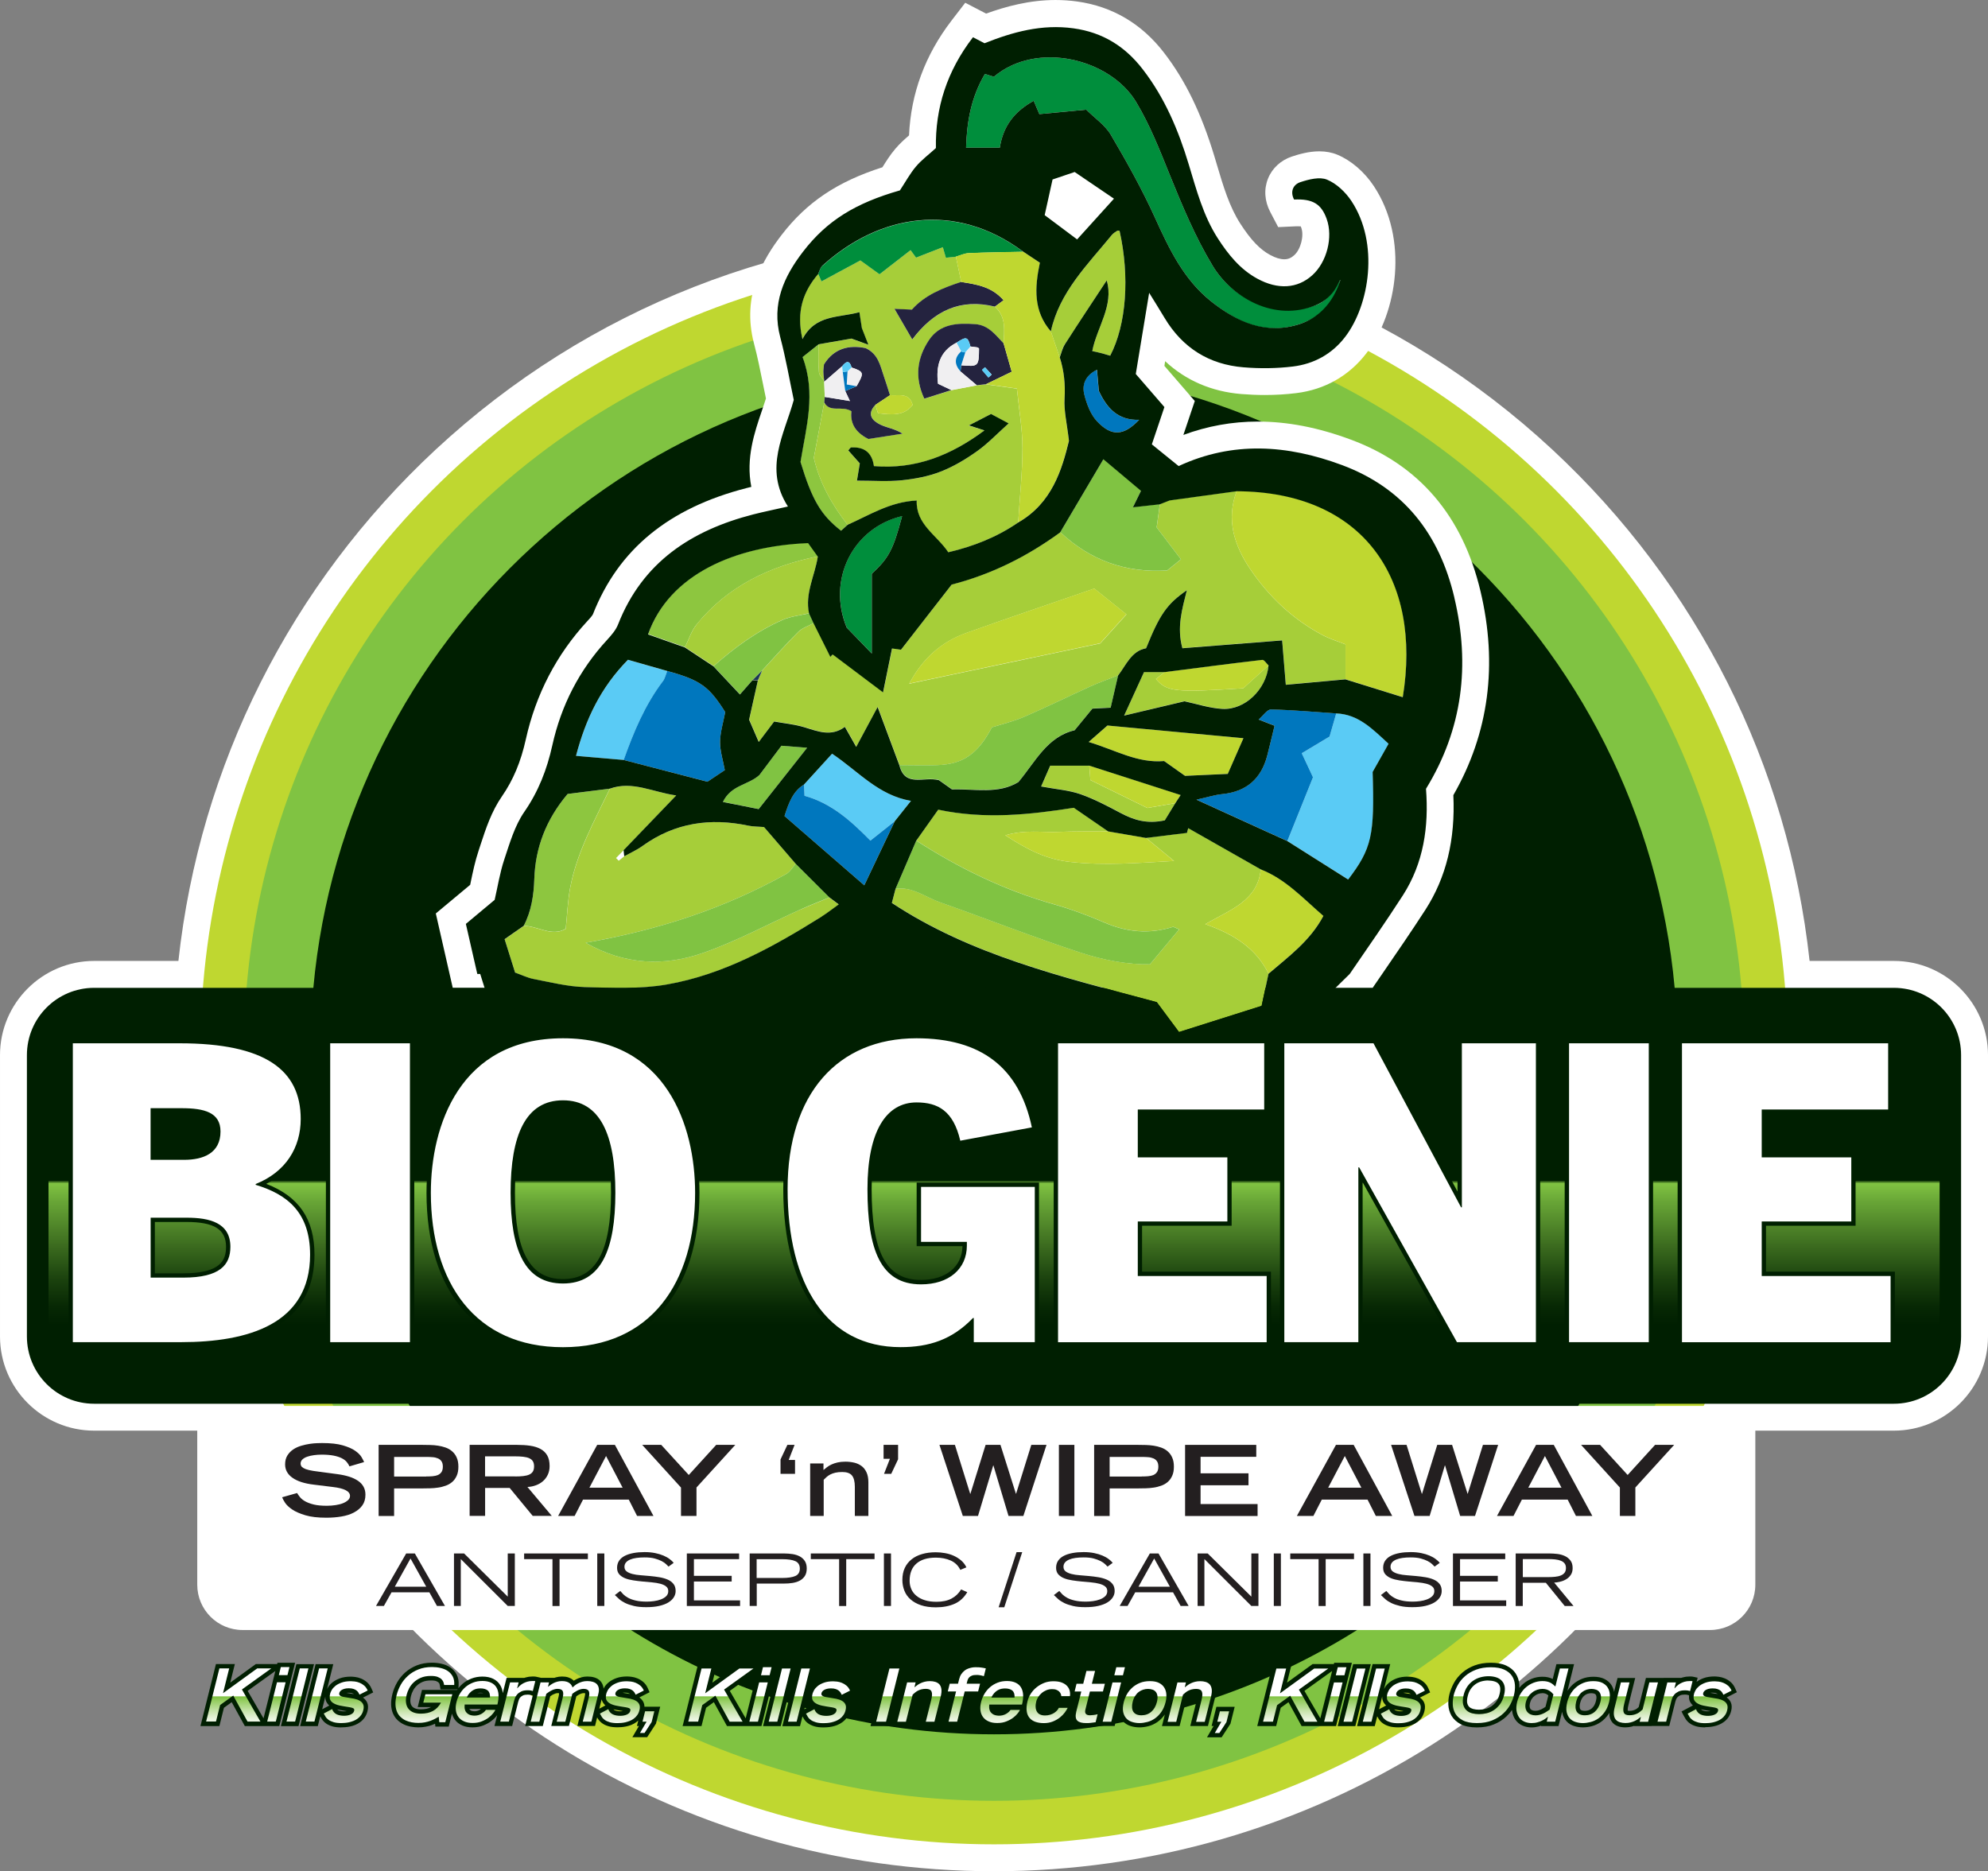 <svg viewBox="0 0 348 327.58" xmlns:xlink="http://www.w3.org/1999/xlink" xmlns="http://www.w3.org/2000/svg" id="Layer_1"><rect x="0" y="0" width="348" height="327.58" fill="#808080" stroke="none"/><defs><style>.cls-1{fill:url(#linear-gradient);}.cls-1,.cls-2,.cls-3,.cls-4,.cls-5,.cls-6,.cls-7,.cls-8,.cls-9,.cls-10,.cls-11,.cls-12,.cls-13,.cls-14,.cls-15{stroke-width:0px;}.cls-2{fill:#001f01;}.cls-3{fill:#8dc63f;}.cls-4{fill:#f0eff1;}.cls-5{fill:#24233f;}.cls-6{fill:#fff;}.cls-7{fill:#1a3655;}.cls-8{fill:#5acbf5;}.cls-9{fill:url(#linear-gradient-2);}.cls-10{fill:#008e3c;}.cls-11{fill:#bfd730;}.cls-12{fill:#a6ce39;}.cls-13{fill:#0077be;}.cls-14{fill:#231f20;}.cls-15{fill:#80c342;}</style><linearGradient gradientUnits="userSpaceOnUse" gradientTransform="translate(-35.33 383.34) rotate(-90)" y2="182.34" x2="174" y1="236.33" x1="174" id="linear-gradient"><stop stop-color="#001f01" offset=".08"></stop><stop stop-color="#072804" offset=".14"></stop><stop stop-color="#1b420e" offset=".23"></stop><stop stop-color="#3c6c1f" offset=".34"></stop><stop stop-color="#68a536" offset=".48"></stop><stop stop-color="#80c342" offset=".54"></stop><stop stop-color="#001f01" offset=".55"></stop></linearGradient><linearGradient gradientUnits="userSpaceOnUse" y2="291.84" x2="169.57" y1="303.36" x1="169.57" id="linear-gradient-2"><stop stop-color="#fff" offset=".08"></stop><stop stop-color="#f8fbf5" offset=".13"></stop><stop stop-color="#e7f3db" offset=".22"></stop><stop stop-color="#cbe6b1" offset=".32"></stop><stop stop-color="#a4d478" offset=".44"></stop><stop stop-color="#80c342" offset=".55"></stop><stop stop-color="#fff" offset=".56"></stop></linearGradient></defs><path d="m174,327.58c-27.24,0-53.74-7.66-76.66-22.15-21.46-13.58-38.93-32.54-50.67-54.98h-30.18c-9.09,0-16.49-7.4-16.49-16.49v-49.25c0-9.09,7.4-16.49,16.49-16.49h14.74c3.73-34.26,19.63-65.91,45.05-89.53,26.64-24.74,61.34-38.37,97.72-38.37s71.08,13.63,97.72,38.37c25.42,23.62,41.32,55.27,45.05,89.53h14.74c9.09,0,16.49,7.4,16.49,16.49v49.25c0,9.09-7.4,16.49-16.49,16.49h-30.18c-11.74,22.44-29.21,41.4-50.67,54.98-22.91,14.49-49.42,22.15-76.66,22.15Z" class="cls-6"></path><circle r="138.92" cy="183.95" cx="174" class="cls-11"></circle><circle r="131.3" cy="183.95" cx="174" class="cls-15"></circle><path d="m331.51,172.93h-38.36c-5.56-60.92-56.78-108.64-119.15-108.64s-113.59,47.72-119.15,108.64H16.49c-6.51,0-11.78,5.27-11.78,11.78v49.25c0,6.51,5.27,11.78,11.78,11.78h55.02c20.95,34.68,59.01,57.87,102.49,57.87s81.54-23.19,102.49-57.87h55.02c6.51,0,11.78-5.27,11.78-11.78v-49.25c0-6.51-5.27-11.78-11.78-11.78Z" class="cls-2"></path><path d="m34.53,246.12v31.3c0,4.38,3.55,7.93,7.93,7.93h256.88c4.38,0,7.93-3.55,7.93-7.93v-31.3H34.53Z" class="cls-6"></path><path d="m132.17,172.93c2.77-2.63,5.62-5.18,8.6-6.81l10.93-6.14,13.16,6.28,14.63,6.66h60.8l1.73-2.52c2.49-3.63,5.07-7.38,7.5-11.14,3.64-5.66,5.25-12.24,4.89-20.06,6.21-10.83,7.81-22.84,4.75-35.71-3.13-13.18-10.76-22.1-22.67-26.52-5.75-2.14-11.1-3.17-16.34-3.17-4.46,0-8.82.79-13,2.34l2-5.94-5.32-6.15.13-.82c3.58,3.35,8.1,5.32,13.33,5.75,1.37.11,2.75.17,4.1.17,1.88,0,3.73-.11,5.51-.33,5.01-.61,9.26-3.03,12.29-6.98,5.46-7.12,7.43-20.02,1.29-29.28-1.64-2.47-3.96-4.47-6.36-5.47-.95-.4-2.02-.6-3.17-.6-1.84,0-3.63.52-4.82.92-1.92.64-3.44,2.04-4.16,3.85-.75,1.86-.61,3.94.39,5.85l1.39,2.65,2.99-.14c.15,0,.29-.01.43-.01.24,0,.41.01.53.02.03.07.06.15.1.26.5,1.4-.11,3.77-1.24,4.78-.55.5-1.09.72-1.75.72-.7,0-1.56-.26-2.47-.76-1.81-.98-3.36-2.61-5.2-5.45-1.93-2.98-2.99-6.54-4.11-10.31l-.45-1.51c-2.28-7.53-5.08-13.3-8.83-18.15-3.92-5.08-9.04-8.09-15.19-8.95-1.24-.17-2.51-.26-3.78-.26-4.59,0-8.76,1.15-12.16,2.38l-3.65-1.9-2.4,3.12c-4.62,6.01-7.12,12.76-7.44,20.1-.81.7-1.63,1.44-2.41,2.36-.9,1.06-1.59,2.16-2.25,3.22-7.91,2.53-13.25,6.13-17.65,11.85-3.15,4.1-7.08,10.54-4.82,19.05.62,2.32,1.09,4.7,1.6,7.22.16.78.31,1.57.48,2.36-.23.72-.48,1.46-.74,2.23-1.24,3.63-2.81,8.22-1.82,13.24-.28.07-.56.14-.84.21-13.64,3.51-22.43,10.74-26.89,22.1-.13.29-.78.99-.99,1.21-5.38,5.83-9,12.79-10.75,20.67-.88,3.96-2.21,7.13-4.18,9.98-1.85,2.67-2.84,5.71-3.72,8.39l-.36,1.1c-.63,1.89-1.01,3.73-1.38,5.5-.03.17-.07.33-.1.5l-6.02,5.02,2.96,13h52.87Z" class="cls-6"></path><path d="m233.91,124.88c3.92.14,6.38,2.75,9.18,5.31-.97,1.71-1.89,3.35-2.79,4.94.35,11.14-.15,13.39-4.29,18.84-3.54-2.24-7.1-4.49-10.66-6.74,1.52-3.77,3.03-7.55,4.49-11.16-.72-1.53-1.29-2.75-1.97-4.21,1.58-.94,3.07-1.84,4.87-2.92.35-1.22.76-2.64,1.17-4.06Zm-123.97-9.38c-4.78,4.88-7.4,10.33-9.1,16.83,2.94.25,5.64.48,8.35.72,1.73-4.86,3.69-9.6,6.84-13.76.39-.51.52-1.21.77-1.82-2.34-.67-4.68-1.34-6.86-1.96Zm49.53,24.7c-5.72-.98-9.12-5.1-13.81-8.26-1.61,1.77-3.26,3.59-4.92,5.4.03.67.06,1.34.09,1.97,4.81,1.34,8.23,4.49,11.53,7.85,1.42-1.13,2.85-2.26,4.27-3.39.92-1.16,1.84-2.31,2.84-3.57Z" class="cls-8"></path><path d="m106.76,138.05c-2.71,5.65-5.8,11.16-6.97,17.42-.42,2.27-.5,4.6-.76,7.11-2.45,1.48-4.86-.51-7.36-.5,1.35-2.58,1.76-5.33,1.86-8.24.19-5.44,2.03-10.34,5.83-14.85,2.32-.29,4.86-.61,7.4-.93Zm34.72-43.03c-12.66.52-24.26,5.38-28.02,15.98,2.14.76,4.3,1.52,6.45,2.28.66-1.33,1.11-2.83,2.02-3.95,5.49-6.77,12.89-10.23,21.25-11.94-.61-.85-1.21-1.69-1.7-2.37Zm2.89-25.54c-.03-.89-.06-1.78-.09-2.66,0,0,0-.09,0-.09-.32-.52-.88-1.03-.92-1.57-.13-1.62-.07-3.25-.08-4.88-.89.71-1.77,1.42-2.81,2.24,2.39,6.33.61,12.33-.36,18.36,2.04,6.67,3.57,9.28,7.1,12.04.37-.34.77-.7,1.16-1.05-2.76-3.57-4.94-7.43-5.91-11.73.63-3.35,1.23-6.53,1.83-9.71.03-.32.05-.63.08-.95Z" class="cls-3"></path><path d="m204.76,64.21c-.22-.1-.44-.2-.03-.01-.25-.33-.12-.15.02.03h.01Zm30.77,48.6c-1.38-.55-2.81-.98-4.09-1.67-5.2-2.77-9.39-6.76-12.64-11.59-2.75-4.09-4.2-8.61-2.31-13.6-3.91.54-7.81,1.07-11.72,1.61-.58.23-1.15.46-1.73.69,0,0,0,0,0,0-.16,1.19-.33,2.38-.56,4.08,1.1,1.45,2.49,3.28,4.25,5.59-.81.66-1.64,1.32-2.41,1.95-7.33.46-13.49-1.81-18.71-6.7-5.71,4.16-11.93,7.31-18.99,9.13-2.9,3.73-5.84,7.52-8.87,11.4-.33-.05-.94-.13-1.57-.22-.52,2.54-1,4.89-1.57,7.69-3.22-2.42-6.02-4.53-8.82-6.64l-.41.42c-.98-1.96-1.95-3.91-2.93-5.87-.91.5-1.98.83-2.69,1.53-2.18,2.17-4.22,4.48-6.31,6.74-.25.58-.5,1.15-.76,1.73-.51,2.28-1.02,4.55-1.54,6.88.53,1.23,1.07,2.47,1.69,3.9.9-1.19,1.63-2.16,2.7-3.58,1.69.31,3.57.48,5.34,1.02,2.37.72,4.65,1.68,7.04-.08.83,1.47,1.41,2.49,1.98,3.5,1.28-2.38,2.41-4.47,3.75-6.98,1.42,3.81,2.62,7.01,3.81,10.21,2.2,0,4.41.08,6.6,0,4.46-.15,7.1-1.92,9.57-6.61,1.63-.53,3.74-1.03,5.7-1.87,3.88-1.67,7.67-3.55,11.52-5.29,1.59-.72,3.25-1.3,4.88-1.94,1.44-1.88,2.33-4.31,4.91-4.78,2.39-5.93,3.66-7.76,7.13-10.15-.84,3.35-1.79,6.5-.78,10.15,5.72-.45,11.38-.89,17.46-1.37.24,2.85.44,5.25.64,7.77,3.62-.33,7.03-.64,10.44-.95v-6.11Zm-76.36,6.87c2.31-4.36,5.57-7.29,9.95-8.86,7.3-2.62,14.65-5.09,22.43-7.78,1.71,1.37,3.45,2.76,5.64,4.52-1.88,2.08-3.4,3.77-4.59,5.08-11.63,2.45-22.34,4.71-33.42,7.05Zm46.34,31.04c-6.27.35-12.17.84-18.18.17-4.22-.47-7.41-2.12-11.35-4.66,3.51-1.04,6.48-.47,9.36-.6,2.88-.13,5.77-.07,8.66-.1-1.88-1.3-3.77-2.59-6.02-4.14-7.54,1.18-15.52,2.09-23.73.33-1.35,1.9-2.6,3.67-3.85,5.43,7.5,4.84,15.44,8.7,24.06,11.14,3.01.85,5.97,1.94,8.84,3.19,3.94,1.71,7.88,2.08,11.98.79.2-.06.49.17,1.14.42-1.61,1.93-3.15,3.77-5.11,6.11-3.8.08-8.11-.71-12.19-2.05-8.27-2.72-16.39-5.92-24.61-8.82-2.54-.89-4.8-2.77-7.74-2.34-.2.76-.4,1.52-.64,2.46,13.89,9.15,29.64,12.88,46.37,17.38.87,1.17,2.36,3.17,3.89,5.23,5.22-1.65,9.85-3.12,14.46-4.58.47-2.18.84-3.91,1.21-5.63-2.18-4.4-5.97-6.87-11.08-8.67,4.42-2.54,9.19-4.1,9.72-9.61-4.23-2.4-8.46-4.81-12.69-7.21-.07.28-.14.55-.22.83-2.4.29-4.79.58-7.19.88,1.64,1.35,3.28,2.69,4.91,4.04Zm-53.52-90.36c-1.45-.53-2.2-.8-2.96-1.08l-5.75,1c.01,1.63-.06,3.26.08,4.88.04.54.6,1.05.92,1.57-.05-.55-.14-1.1-.15-1.65-.01-.41.07-.82.11-1.3,1.77-2.83,4.39-3.44,7.29-2.85,2.21,1.04,2.54,3.03,3.16,4.84.39,1.13.74,2.26,1.1,3.4,1.49.17,3.37-.55,3.97,1.73-1.63,2.01-3.75,1.7-6.07,1.44-.15-.5-.3-.99-.45-1.47-1.54,1.63-.58,2.76.9,3.47,1.16.56,2.52.7,3.87,1.57-2.21.34-4.42.68-5.99.93-2.65-1.34-3.16-3.13-2.97-4.87-1.73-1.04-3.73.35-4.76-1.53-.6,3.18-1.2,6.36-1.83,9.71.97,4.3,3.15,8.16,5.91,11.73,3.82-1.69,7.43-4.02,12.08-4.24-.15,4.2,3.47,5.99,5.53,9.06,4.34-1.01,8.49-2.63,12.25-5.22.27-4.35.75-8.7.75-13.05,0-3.36-.61-6.72-.97-10.39-1.99-.28-3.7-.52-5.42-.76-.53.06-1.07.12-1.6.18-1.48.28-2.97.57-4.45.85-1.51.48-3.02.96-4.73,1.5-1.76-3.78-1.24-7.16.82-10.26,1.92-2.88,5.01-3.02,8.13-2.78,2.3.17,3.52,1.89,4.93,3.36.1-2.29.48-4.64-1.52-6.43-6-1.48-10.68.69-14.47,5.74-1.07-1.85-1.92-3.31-3.11-5.36,1.41.07,2.12.1,3.05.14,2.22-2.52,5.37-3.79,8.63-4.85-.31-1.48-.63-2.96-.94-4.44-.55.06-1.09.12-1.74.18-.17-.57-.32-1.1-.54-1.85-1.49.58-2.87,1.12-4.68,1.83-.25-.34-.61-.84-.96-1.31-1.75,1.36-3.56,2.76-5.44,4.22-1.37-.99-2.46-1.78-3.35-2.42-2.32,1.25-4.52,2.44-6.81,3.67-.25-.59-.41-.96-.57-1.33-2.64,3.1-3.92,6.57-2.79,11.45,2.25-4.33,6.29-3.71,9.97-4.72.15.94.29,1.86.43,2.78.28.71.55,1.42,1.14,2.92Zm17.61,14.12c1.53-.79,2.68-1.38,3.87-2,1.07.57,2.01,1.08,3.08,1.65-1.94,1.74-3.58,3.49-5.5,4.85-2,1.42-4.16,2.72-6.43,3.6-2.15.84-4.51,1.27-6.81,1.51-2.45.25-4.94.06-7.81.06.18-1.06.32-1.92.5-3.02-.56-.63-1.28-1.44-2.01-2.26.2-.22.35-.51.51-.52,2.22-.12,3.64.85,3.97,3.27,7.34.6,13.51-1.91,19.35-6.25-.89-.29-1.52-.5-2.72-.88Zm-29.33,84.67c-5.74,2.58-11.32,5.62-17.24,7.68-6.76,2.35-13.65,2.12-20.51-1.79,12.7-2.21,24.31-6.01,35.14-12.06.66-.37,1.09-1.17,1.63-1.77-1.88-2.18-3.77-4.36-5.54-6.43-1.09-.09-1.93-.07-2.74-.24-6.67-1.41-12.87-.52-18.5,3.53-1,.72-2.15,1.22-3.23,1.83-.32.26-.65.52-.97.78l-.47-.47c.44-.46.89-.92,1.33-1.37,2.99-3.11,5.98-6.22,9.21-9.58-4.13-.59-7.68-2.6-11.61-1.19-2.71,5.65-5.8,11.16-6.97,17.42-.42,2.27-.5,4.6-.76,7.11-2.45,1.48-4.86-.51-7.36-.5-1.09.76-2.18,1.52-3.34,2.33.68,2.17,1.25,3.98,1.84,5.85,1.18.42,2.18.92,3.23,1.12,2.97.56,5.95,1.33,8.94,1.42,4.8.14,9.72.36,14.41-.46,9.91-1.73,18.61-6.59,27.05-11.86.98-.61,1.89-1.34,3.02-2.15-.79-.59-1.22-.91-1.65-1.23-1.64.68-3.3,1.33-4.92,2.05Zm-18.34-49.81c-.91,1.12-1.36,2.63-2.02,3.95,1.67,1.1,3.34,2.21,5.01,3.31,3.66-3.24,7.58-6.12,12.08-8.09,1.44-.63,3.1-.78,4.65-1.16-.77-3.52,1.01-6.64,1.53-9.96-8.36,1.7-15.77,5.16-21.25,11.94Zm64.47-49.05c2.43-3.78,4.92-7.53,7.33-11.2,1.3,4.4-1.71,8.17-2.53,12.37.73.17,1.26.28,1.78.41.48.12.95.28,1.36.4,2.85-5.45,3.43-13.87,1.64-21.87-.14,0-.31-.05-.41,0-.34.23-.71.44-.96.75-4.22,5.19-9.14,9.95-10.66,16.86.51,1.51,1.03,3.02,1.54,4.53.29-.76.46-1.59.89-2.26Zm31.24,60.2c-11.92.77-13.39.61-15.29-1.63.52-.41,1.03-.81,1.54-1.22h-3.62c-.98,2.14-2.03,4.43-3.48,7.61,4.1-.97,7.32-1.73,10.57-2.5,2.09.44,4.34,1.2,6.62,1.33,3.99.22,7.7-3.45,8.09-7.61-1.51,1.37-3.03,2.74-4.43,4.01Zm-16.8,20.96c-3.04-1.49-6.46-3.17-9.97-4.89-.07-.94-.13-1.74-.19-2.54h-6.82c-.55,1.26-1.04,2.39-1.59,3.64,2.67.5,4.87.65,6.88,1.35,2.45.86,4.77,2.1,7.08,3.32,2.26,1.2,4.54,1.94,7.69,1.26.48-.78,1.15-1.89,1.83-2.99-1.47.25-2.94.51-4.9.85Z" class="cls-12"></path><path d="m233.91,124.88c-.41,1.42-.82,2.84-1.17,4.06-1.79,1.07-3.29,1.97-4.87,2.92.68,1.45,1.25,2.68,1.97,4.21-1.46,3.62-2.97,7.39-4.49,11.16-5.1-2.32-10.19-4.65-15.91-7.25,1.93-.42,3.23-.85,4.56-.98,4.21-.43,6.77-2.69,7.83-6.73.44-1.7.84-3.42,1.28-5.23-.95-.37-1.69-.66-2.79-1.09.82-.7,1.51-1.78,2.17-1.76,3.8.09,7.6.43,11.4.69Zm-117.89-5.6c-3.14,4.16-5.11,8.9-6.84,13.76,4.75,1.23,9.49,2.47,14.66,3.81.68-.45,1.79-1.2,3.04-2.03-.31-1.7-.85-3.32-.83-4.92.02-1.69.56-3.38.9-5.24-2.84-4.51-4.37-5.61-10.15-7.2-.25.61-.39,1.31-.77,1.82Zm36.34,27.88c-3.3-3.35-6.72-6.51-11.53-7.85-.03-.63-.06-1.3-.09-1.97-1.88,1.17-2.64,3.04-3.41,5.52,4.5,3.91,9.1,7.9,13.96,12.12,1.94-4.08,3.64-7.64,5.33-11.2-1.42,1.13-2.85,2.26-4.27,3.39Zm37.45-78.04c.42,1.64,1.09,3.45,2.22,4.64,2.57,2.71,4.69,2.54,7.37-.27-3.71.12-5.65-2.03-7.07-5.07-.09-1.09-.2-2.31-.32-3.7-2.22,1.11-2.63,2.78-2.21,4.4Z" class="cls-13"></path><path d="m131.74,119.04c.57-.57,1.14-1.13,1.7-1.7-.25.58-.5,1.15-.76,1.73l-.95-.03Z" class="cls-7"></path><path d="m148.22,109.86c1.37,1.42,2.74,2.83,4.39,4.54v-13.96c2.99-2.76,3.76-4.24,5.31-10.11-8.61,2.02-13.19,11.12-9.7,19.52Z" class="cls-10"></path><path d="m143.95,46.53c-.36.33-.49.93-.72,1.4.16.37.31.73.57,1.33,2.28-1.23,4.48-2.42,6.81-3.67.89.64,1.98,1.43,3.35,2.42,1.88-1.45,3.69-2.86,5.44-4.22.34.47.71.97.96,1.31,1.81-.71,3.19-1.25,4.68-1.83.22.75.38,1.29.54,1.85.65-.07,1.2-.13,1.74-.18.76-.22,1.51-.59,2.27-.62,3.17-.14,6.35-.17,9.53-.24-11.96-8.89-25.26-6.5-35.16,2.47Z" class="cls-10"></path><path d="m230.4,53.4c-7.5,2.67-14.81-1.38-18.14-6.9-3.07-5.09-5.31-10.51-7.53-15.98-1.74-4.3-3.41-8.6-5.84-12.65-4.52-7.55-17.35-10.82-24.92-4.43-.48-.15-.95-.31-1.56-.5-2.41,4.08-3.16,8.36-3.3,12.91h5.91c.57-3.78,2.59-6.35,5.93-8.2.4.96.74,1.75.99,2.33,2.85-.27,5.42-.52,8.21-.78,1.5,1.5,3.31,2.71,4.3,4.4,2.78,4.72,5.47,9.53,7.73,14.51,2.47,5.45,5.01,10.79,9.78,14.61,4.56,3.65,9.41,6.05,15.61,3.99s6.81-7.04,7.07-7.7c-.25-.05-1.46,3.36-4.24,4.39Z" class="cls-10"></path><path d="m160.39,147.16c7.5,4.84,15.44,8.7,24.06,11.14,3.01.85,5.97,1.94,8.84,3.19,3.94,1.71,7.88,2.08,11.98.79.2-.06.49.17,1.14.42-1.61,1.93-3.15,3.77-5.11,6.11-3.8.08-8.11-.71-12.19-2.05-8.27-2.72-16.39-5.92-24.61-8.82-2.54-.89-4.8-2.77-7.74-2.34,1.21-2.81,2.42-5.63,3.63-8.44Zm-21.1,4.05c-.54.6-.96,1.39-1.63,1.77-10.83,6.05-22.44,9.85-35.14,12.06,6.85,3.91,13.74,4.15,20.51,1.79,5.92-2.06,11.5-5.1,17.24-7.68,1.62-.73,3.28-1.37,4.92-2.05-1.96-1.96-3.93-3.92-5.89-5.88Zm25.08-14.66c.55.39,1.43,1.01,2.29,1.62,4.02-.13,8.09.86,11.63-1.29,2.99-3.6,5.02-7.93,9.84-9.07,1.1-1.34,2.14-2.61,3.11-3.79,1.14-.06,2.07-.1,3.19-.16.44-1.92.87-3.77,1.3-5.63-1.63.64-3.29,1.22-4.88,1.94-3.85,1.74-7.64,3.62-11.52,5.29-1.96.84-4.07,1.35-5.7,1.87-2.47,4.7-5.11,6.46-9.57,6.61-2.2.07-4.4,0-6.6,0,.99,3.92,4.25,1.91,6.92,2.6Zm33.97-47.79c.5-1.03.91-1.86,1.41-2.88-2.34-1.97-4.63-3.89-6.58-5.53-2.6,4.39-5.09,8.6-7.57,12.81,5.22,4.89,11.38,7.16,18.71,6.7.78-.63,1.61-1.3,2.41-1.95-1.76-2.31-3.14-4.13-4.25-5.59.23-1.7.4-2.89.56-4.08-1.53.17-3.06.34-4.7.52Zm-68.8,32.79c.78-.89,1.49-1.7,2.19-2.5.57-.57,1.14-1.13,1.7-1.7,2.09-2.26,4.13-4.57,6.31-6.74.7-.7,1.78-1.03,2.69-1.53-.26-.57-.53-1.14-.79-1.71-1.56.37-3.21.52-4.65,1.16-4.5,1.97-8.42,4.85-12.08,8.09,1.5,1.6,3,3.2,4.63,4.93Zm3.27,20.09c2.86-3.62,5.47-6.92,8.48-10.74-1.79-.14-3.06-.24-4.5-.35-1.39,1.85-2.7,3.59-3.83,5.09-1.97,1.83-4.96,1.73-6.42,4.74,2.48.49,4.45.89,6.27,1.25Zm71.95-54.08c-.58.23-1.15.46-1.73.69.58-.23,1.15-.46,1.73-.69Z" class="cls-15"></path><path d="m175.68,60.11c.44,1.55.89,3.1,1.42,4.97-1.6.77-3.05,1.48-4.51,2.18-.53.06-1.07.12-1.6.18-.95-.8-1.9-1.61-2.85-2.41.04-.36.08-.72.12-1.08,3.02.26,3.09.2,3.12-2.95-.1-.07-.2-.17-.32-.19-.39-.07-.79-.1-1.18-.15-.47-1.73-.71-1.8-2.41-.69-3.06,1.56-3.64,4.18-3.27,7.21.88.42,1.61.77,2.33,1.11-1.51.48-3.02.96-4.73,1.5-1.76-3.78-1.24-7.16.82-10.26,1.92-2.88,5.01-3.02,8.13-2.78,2.3.17,3.52,1.89,4.93,3.36Zm-2.66,5.98c.19-.17.39-.34.58-.51-.39-.43-.78-.86-1.17-1.29-.18.16-.35.31-.53.47.38.44.75.89,1.13,1.33Z" class="cls-5"></path><path d="m144.29,70.43c.03-.32.05-.63.08-.95,1.37.22,2.73.44,4.41.72-.4-.86-.61-1.31-.82-1.75.66-.28,1.32-.56,1.98-.84,1.36-2.36,1.32-2.53-.86-3.28-.37-1.35-.97-1.1-1.65-.23-1.05.91-2.1,1.82-3.15,2.73,0,0,0-.09,0-.09-.05-.55-.14-1.1-.15-1.65-.01-.41.07-.82.11-1.3,1.77-2.83,4.39-3.44,7.29-2.85,2.21,1.04,2.54,3.03,3.16,4.84.39,1.13.74,2.26,1.1,3.4-.85.57-1.7,1.13-2.56,1.7-1.54,1.63-.58,2.76.9,3.47,1.16.56,2.52.7,3.87,1.57-2.21.34-4.42.68-5.99.93-2.65-1.34-3.16-3.13-2.97-4.87-1.73-1.04-3.73.35-4.76-1.53Z" class="cls-5"></path><path d="m168.26,49.36c2.62.43,5.29.76,7.42,3.2-.55.4-1.04.76-1.52,1.12-6-1.48-10.68.69-14.47,5.74-1.07-1.85-1.92-3.31-3.11-5.36,1.41.07,2.12.1,3.05.14,2.22-2.52,5.37-3.79,8.63-4.85Z" class="cls-5"></path><path d="m166.53,68.29c-.73-.35-1.45-.7-2.33-1.11-.37-3.03.21-5.65,3.27-7.21.27.51.54,1.03.8,1.54-1.27,1.13-1.24,2.3-.14,3.52.95.8,1.9,1.61,2.85,2.41-1.48.28-2.97.57-4.45.85Zm-19-3.15c-.03-.35-.06-.69-.1-1.04-1.05.91-2.1,1.82-3.15,2.73.03.89.06,1.78.09,2.66,1.37.22,2.73.44,4.41.72-.4-.86-.61-1.31-.82-1.75-.14-1.11-.28-2.21-.43-3.32Zm21.45-3.45c-.24.75-.48,1.51-.72,2.26,3.02.26,3.09.2,3.12-2.95-.1-.07-.2-.17-.32-.19-.39-.07-.79-.1-1.18-.15-.3.34-.6.69-.9,1.03Zm-20.62,3.33c-.04.67-.08,1.33-.14,2.3.55.1,1.13.2,1.72.3,1.36-2.36,1.32-2.53-.86-3.28-.24.23-.48.46-.72.69Z" class="cls-4"></path><path d="m168.27,61.5c.22.13.45.19.71.18-.24.75-.48,1.51-.72,2.26-.04.36-.08.72-.12,1.08-1.1-1.22-1.13-2.4.14-3.52Zm-20.74,3.63c.14,1.11.28,2.21.43,3.32.66-.28,1.32-.56,1.98-.84-.58-.1-1.16-.2-1.72-.3.06-.96.1-1.63.14-2.3-.28.04-.55.08-.83.12Z" class="cls-13"></path><path d="m207.45,135.81c2.37-.11,4.69-.22,7.48-.34.87-1.99,1.71-3.91,2.74-6.24-8.4-.78-16.18-1.51-23.8-2.22-1.16,1.02-2.03,1.77-3.29,2.88,4.71,1.41,8.54,3.75,13.21,3.34,1.4.99,2.51,1.77,3.66,2.59Zm28.08-16.9v-6.11c-1.38-.55-2.81-.98-4.09-1.67-5.2-2.77-9.39-6.76-12.64-11.59-2.75-4.09-4.2-8.61-2.31-13.6,22.2.09,32.49,15.39,29.08,36.09-3.36-1.04-6.7-2.08-10.04-3.12Zm-48.42-41.73c-.36-3.13-.9-5.29-.77-7.41.15-2.5-.08-4.87-.84-7.22-.51-1.51-1.03-3.02-1.54-4.53-3.06-3.53-2.85-7.6-1.92-12.02-.93-.62-1.92-1.28-2.92-1.94-3.18.07-6.35.11-9.53.24-.77.03-1.52.4-2.27.62.31,1.48.63,2.96.94,4.44,2.62.43,5.29.76,7.42,3.2-.55.4-1.04.76-1.52,1.12,2,1.79,1.62,4.14,1.52,6.43.44,1.55.89,3.1,1.42,4.97-1.6.77-3.05,1.48-4.51,2.18,1.72.24,3.43.48,5.42.76.37,3.67.97,7.03.97,10.39,0,4.35-.48,8.7-.75,13.05,5.91-3.38,7.64-9.23,8.87-14.28Zm44.56,83.14c-3.57-3.06-6.62-6.45-10.97-8.15-.53,5.51-5.3,7.07-9.72,9.61,5.11,1.79,8.9,4.26,11.08,8.67,3.49-3,7.28-5.74,9.61-10.13Zm-37.67-14.79c-2.89.02-5.78-.03-8.66.1-2.88.13-5.85-.44-9.36.6,3.94,2.54,7.13,4.19,11.35,4.66,6.01.67,11.92.18,18.18-.17-1.64-1.35-3.28-2.69-4.91-4.04-2.2-.38-4.4-.76-6.6-1.14Zm26.97-30.03c-5.7.66-11.39,1.41-17.08,2.14-.51.4-1.03.81-1.54,1.22,1.9,2.24,3.37,2.39,15.29,1.63,1.4-1.27,2.92-2.64,4.43-4.01-.37-.34-.78-1.01-1.1-.97Zm-14.29,23.66c-5.49-1.77-10.74-3.46-16-5.15.06.8.12,1.6.19,2.54,3.5,1.72,6.93,3.4,9.97,4.89,1.96-.34,3.43-.59,4.9-.85.21-.32.41-.64.94-1.44Zm-9.49-31.62c-2.19-1.75-3.93-3.15-5.64-4.52-7.78,2.69-15.13,5.17-22.43,7.78-4.38,1.57-7.63,4.5-9.95,8.86,11.08-2.34,21.8-4.6,33.42-7.05,1.18-1.31,2.71-2.99,4.59-5.08Zm-43.49-35.2c2.32.26,4.44.57,6.07-1.44-.6-2.29-2.48-1.57-3.97-1.73-.85.57-1.7,1.13-2.56,1.7.15.49.3.97.45,1.47Z" class="cls-11"></path><path d="m173.01,66.09c-.38-.44-.75-.89-1.13-1.33.18-.16.35-.31.53-.47.39.43.78.86,1.17,1.29-.19.17-.39.34-.58.51Zm-5.55-6.12c.27.51.54,1.03.8,1.54.22.13.45.19.71.18.3-.34.6-.69.9-1.03-.47-1.73-.71-1.8-2.41-.69Zm-19.11,5.05c-.28.04-.55.08-.83.12-.03-.35-.06-.69-.1-1.04.68-.87,1.28-1.11,1.65.23-.24.23-.48.46-.72.69Z" class="cls-8"></path><path d="m148.5,78.86c.73.83,1.45,1.63,2.01,2.26-.18,1.1-.33,1.96-.5,3.02,2.87,0,5.36.19,7.81-.06,2.3-.24,4.67-.67,6.81-1.51,2.27-.88,4.44-2.18,6.43-3.6,1.91-1.36,3.55-3.11,5.5-4.85-1.07-.57-2.01-1.08-3.08-1.65-1.19.62-2.34,1.21-3.87,2,1.2.39,1.83.6,2.72.88-5.84,4.34-12.01,6.85-19.35,6.25-.33-2.42-1.74-3.39-3.97-3.27-.16,0-.31.31-.51.52Z" class="cls-2"></path><path d="m254.58,104.58c-2.63-11.08-8.83-19.15-19.73-23.19-9.51-3.53-19.04-4.2-28.53.2-1.69-1.37-3.28-2.66-4.69-3.8.79-2.36,1.52-4.51,2.2-6.53-2.1-2.43-3.88-4.48-5.01-5.79.87-5.3,1.6-9.7,2.34-14.21.87,1.41,1.81,2.9,2.71,4.41,3.14,5.23,7.78,8.14,13.8,8.63,2.87.24,5.8.21,8.66-.14,3.67-.45,6.83-2.17,9.13-5.17,4.29-5.59,6-16.43,1.1-23.81-1.02-1.54-2.59-3.04-4.26-3.73-1.29-.54-3.2-.05-4.68.44-1.23.41-1.83,1.63-1.09,3.04,3.24-.15,4.76.76,5.7,3.38,1.16,3.21.04,7.58-2.52,9.88-2.6,2.34-6.01,2.56-9.62.59-3.01-1.64-5.08-4.22-6.89-7.02-2.58-3.99-3.76-8.54-5.12-13.01-1.8-5.97-4.2-11.65-8.05-16.63-3.08-3.99-6.98-6.45-12.11-7.16-5.56-.77-10.63.64-15.58,2.61-.75-.39-1.42-.74-2.02-1.05-4.57,5.94-6.61,12.39-6.49,19.4-1.27,1.16-2.52,2.08-3.49,3.23-1.04,1.23-1.82,2.68-2.81,4.18-7.74,2.22-12.74,5.25-16.95,10.72-3.38,4.39-5.54,9.16-4,14.97.95,3.58,1.58,7.25,2.37,10.99-1.66,6.02-5.31,11.99-1.02,18.66-2.36.54-4.22.91-6.06,1.38-10.85,2.79-19.41,8.37-23.68,19.27-.39.99-1.16,1.87-1.9,2.68-4.89,5.3-8.06,11.49-9.61,18.49-.93,4.2-2.41,8.04-4.91,11.65-1.67,2.42-2.54,5.45-3.49,8.3-.78,2.33-1.16,4.8-1.69,7.09-1.68,1.4-3.25,2.72-5.04,4.21.68,2.98,1.34,5.88,2,8.76h.51l1.37,4.36,2.76.98c.31.11.6.23.89.34.87.35,1.95.78,3.21,1.02.64.12,1.29.26,1.94.39,2.51.51,5.11,1.05,7.93,1.13l.99.03c1.76.05,3.59.11,5.43.11,3.59,0,6.5-.22,9.18-.68,7.66-1.33,14.53-4.31,20.7-7.67l13.06-7.33,15.36,7.33c9.61,4.14,19.72,6.84,30.22,9.64.63.17,1.26.33,1.89.5l7.42,9.98,18.8-5.5.67-4.42,10.39-10.21h0c3.17-4.62,6.32-9.13,9.29-13.74,3.65-5.67,4.57-12.04,4.06-18.67,6.42-10.47,7.76-21.67,4.96-33.47Zm-55.17-31.09c-2.69,2.82-4.81,2.98-7.37.27-1.13-1.19-1.8-3-2.22-4.64-.42-1.63,0-3.29,2.21-4.4.12,1.39.23,2.61.32,3.7,1.42,3.04,3.35,5.19,7.07,5.07Zm-27-60.55c.61.2,1.08.35,1.56.5,7.57-6.39,20.4-3.12,24.92,4.43,2.43,4.05,4.1,8.35,5.84,12.65,2.22,5.47,4.46,10.89,7.53,15.98,3.33,5.52,10.8,9.98,18.14,6.9,3.38-1.42,3.99-4.43,4.24-4.39-.25.66-1.64,5.89-7.07,7.7-5.96,1.98-11.06-.35-15.61-3.99-4.77-3.82-7.31-9.16-9.78-14.61-2.26-4.98-4.95-9.79-7.73-14.51-.99-1.69-2.8-2.9-4.3-4.4-2.8.27-5.37.51-8.21.78-.24-.57-.58-1.37-.99-2.33-3.34,1.84-5.36,4.41-5.93,8.2h-5.91c.14-4.56.89-8.84,3.3-12.91Zm22.6,21.83c-2.38,2.64-4.39,4.85-6.46,7.14-2.06-1.54-3.91-2.93-5.68-4.25.46-2.07.88-3.97,1.38-6.24.93-.31,2.2-.75,3.87-1.31,2,1.36,4.13,2.8,6.88,4.67Zm-51.78,13.15c.23-.47.36-1.07.72-1.4,9.9-8.97,23.2-11.36,35.16-2.47,1,.66,2,1.33,2.92,1.94-.93,4.42-1.14,8.49,1.92,12.02,1.52-6.91,6.43-11.67,10.66-16.86.25-.31.62-.53.96-.75.09-.06.27,0,.41,0,1.79,8,1.21,16.41-1.64,21.87-.41-.12-.88-.27-1.36-.4-.52-.14-1.05-.24-1.78-.41.82-4.2,3.82-7.96,2.53-12.37-2.42,3.68-4.91,7.42-7.33,11.2-.43.67-.6,1.5-.89,2.26.75,2.35.99,4.72.84,7.22-.13,2.12.41,4.28.77,7.41-1.23,5.04-2.97,10.9-8.87,14.28-3.76,2.59-7.91,4.21-12.25,5.22-2.06-3.07-5.68-4.86-5.53-9.06-4.66.22-8.26,2.55-12.08,4.24-.39.36-.78.71-1.16,1.05-3.54-2.76-5.07-5.38-7.1-12.04.98-6.03,2.76-12.02.36-18.36,1.04-.83,1.92-1.53,2.81-2.24l5.75-1c.76.28,1.51.55,2.96,1.08-.59-1.5-.87-2.21-1.14-2.92-.14-.92-.29-1.83-.43-2.78-3.67,1.01-7.72.39-9.97,4.72-1.13-4.89.15-8.36,2.79-11.45Zm14.69,42.42c-1.55,5.87-2.32,7.34-5.31,10.11v13.96c-1.65-1.71-3.02-3.13-4.39-4.54-3.49-8.4,1.09-17.5,9.7-19.52Zm-47.98,25.16c2.18.62,4.52,1.29,6.86,1.96,5.78,1.59,7.31,2.69,10.15,7.2-.35,1.86-.89,3.55-.9,5.24-.01,1.61.52,3.22.83,4.92-1.25.83-2.36,1.57-3.04,2.03-5.16-1.34-9.91-2.58-14.66-3.81-2.7-.23-5.4-.46-8.35-.72,1.71-6.49,4.32-11.95,9.1-16.83Zm23.02,20.14c1.13-1.5,2.44-3.24,3.83-5.09,1.44.11,2.71.21,4.5.35-3.02,3.82-5.63,7.12-8.48,10.74-1.82-.36-3.8-.76-6.27-1.25,1.46-3.01,4.44-2.92,6.42-4.74Zm10.84,24.84c-8.44,5.27-17.14,10.13-27.05,11.86-4.69.82-9.61.6-14.41.46-2.99-.09-5.97-.85-8.94-1.42-1.05-.2-2.05-.7-3.23-1.12-.59-1.87-1.16-3.68-1.84-5.85,1.16-.81,2.25-1.57,3.34-2.33,1.35-2.58,1.76-5.33,1.86-8.24.19-5.44,2.03-10.34,5.83-14.85,2.32-.29,4.86-.61,7.4-.93,3.93-1.41,7.48.61,11.61,1.19-3.22,3.36-6.21,6.47-9.21,9.58.04.36.07.71.11,1.07,1.08-.6,2.24-1.11,3.23-1.83,5.63-4.05,11.84-4.94,18.5-3.53.8.17,1.65.15,2.74.24,1.78,2.06,3.66,4.24,5.54,6.43,1.96,1.96,3.93,3.92,5.89,5.88.43.32.86.64,1.65,1.23-1.13.81-2.04,1.53-3.02,2.15Zm7.49-5.5c-4.86-4.22-9.46-8.21-13.96-12.12.78-2.48,1.53-4.35,3.41-5.52,1.65-1.82,3.31-3.63,4.92-5.4,4.69,3.16,8.09,7.28,13.81,8.26-1,1.26-1.92,2.42-2.84,3.57-1.7,3.56-3.39,7.12-5.33,11.2Zm70.76,15.49c-.37,1.72-.74,3.45-1.21,5.63-4.61,1.46-9.25,2.93-14.46,4.58-1.53-2.06-3.02-4.06-3.89-5.23-16.74-4.49-32.49-8.23-46.37-17.38.25-.94.45-1.7.64-2.46,1.21-2.81,2.42-5.63,3.63-8.44,1.25-1.76,2.5-3.53,3.85-5.43,8.21,1.75,16.19.85,23.73-.33,2.25,1.55,4.13,2.84,6.02,4.14,2.2.38,4.4.76,6.6,1.14,2.4-.29,4.79-.58,7.19-.88.07-.28.14-.55.22-.83,4.23,2.4,8.46,4.81,12.69,7.21,4.35,1.7,7.41,5.08,10.97,8.15-2.33,4.39-6.12,7.13-9.61,10.13Zm-4.39-41.23c-1.02,2.33-1.86,4.25-2.74,6.24-2.79.13-5.11.23-7.48.34-1.15-.81-2.27-1.6-3.66-2.59-4.67.41-8.5-1.93-13.21-3.34,1.26-1.1,2.13-1.86,3.29-2.88,7.62.71,15.4,1.44,23.8,2.22Zm-20.88-3.97c1.45-3.18,2.5-5.47,3.48-7.61h3.62c5.69-.73,11.38-1.48,17.08-2.14.33-.04.73.63,1.1.97-.39,4.16-4.1,7.83-8.09,7.61-2.28-.13-4.53-.89-6.62-1.33-3.25.77-6.47,1.53-10.57,2.5Zm-6.11,8.76c5.26,1.69,10.51,3.38,16,5.15-.52.8-.73,1.12-.94,1.44-.68,1.11-1.35,2.21-1.83,2.99-3.15.68-5.43-.07-7.69-1.26-2.3-1.22-4.63-2.46-7.08-3.32-2.01-.7-4.21-.85-6.88-1.35.55-1.25,1.04-2.39,1.59-3.64h6.82Zm45.34,19.95c-3.54-2.24-7.1-4.49-10.66-6.74-5.1-2.32-10.19-4.65-15.91-7.25,1.93-.42,3.23-.85,4.56-.98,4.21-.43,6.77-2.69,7.83-6.73.44-1.7.84-3.42,1.28-5.23-.95-.37-1.69-.66-2.79-1.09.82-.7,1.51-1.78,2.17-1.76,3.8.09,7.6.43,11.4.69,3.92.14,6.38,2.75,9.18,5.31-.97,1.72-1.89,3.35-2.79,4.94.35,11.14-.15,13.39-4.29,18.84Zm9.55-31.93c-3.36-1.04-6.7-2.08-10.04-3.12-3.41.31-6.81.62-10.44.95-.21-2.52-.41-4.92-.64-7.77-6.07.48-11.74.92-17.46,1.37-1-3.65-.06-6.8.78-10.15-3.47,2.39-4.74,4.21-7.13,10.15-2.57.47-3.47,2.9-4.91,4.78-.43,1.85-.85,3.71-1.3,5.63-1.12.06-2.06.1-3.19.16-.96,1.17-2,2.44-3.11,3.79-4.82,1.14-6.84,5.47-9.84,9.07-3.54,2.16-7.61,1.16-11.63,1.29-.86-.61-1.74-1.23-2.29-1.62-2.67-.69-5.92,1.32-6.92-2.6-1.19-3.2-2.39-6.4-3.81-10.21-1.35,2.51-2.48,4.6-3.75,6.98-.57-1-1.15-2.03-1.98-3.5-2.39,1.76-4.68.8-7.04.08-1.77-.54-3.65-.71-5.34-1.02-1.07,1.41-1.8,2.39-2.7,3.58-.62-1.43-1.15-2.67-1.69-3.9.52-2.32,1.03-4.6,1.54-6.88-.32-.01-.63-.02-.95-.03-.7.8-1.41,1.61-2.19,2.5-1.63-1.74-3.13-3.34-4.63-4.93-1.67-1.1-3.34-2.21-5.01-3.31-2.15-.76-4.31-1.53-6.45-2.28,3.76-10.6,15.36-15.47,28.02-15.98.49.68,1.09,1.53,1.7,2.37-.52,3.32-2.29,6.44-1.53,9.96.26.57.53,1.14.79,1.71.98,1.96,1.95,3.91,2.93,5.87.14-.14.27-.28.41-.42,2.8,2.11,5.6,4.22,8.82,6.64.57-2.81,1.05-5.15,1.57-7.69.64.09,1.24.17,1.57.22,3.02-3.89,5.96-7.67,8.87-11.4,7.07-1.82,13.28-4.97,18.99-9.13,2.49-4.21,4.98-8.42,7.57-12.81,1.95,1.64,4.23,3.56,6.58,5.53-.5,1.02-.9,1.85-1.41,2.88,1.64-.18,3.17-.35,4.7-.52h0c.58-.22,1.15-.45,1.73-.68,3.91-.54,7.81-1.07,11.72-1.61,22.2.09,32.49,15.39,29.08,36.09Z" class="cls-2"></path><rect transform="translate(383.34 35.33) rotate(90)" height="331.04" width="53.98" y="43.81" x="147.01" class="cls-1"></rect><path d="m61.18,256.72c-.11-.27-.28-.54-.49-.79-.21-.25-.5-.47-.88-.66-.38-.19-.85-.34-1.41-.45-.57-.11-1.26-.17-2.09-.17-.46,0-.91.03-1.35.09-.44.06-.83.15-1.18.27s-.63.28-.84.48c-.21.2-.32.44-.32.73,0,.14.03.27.1.4.06.13.2.26.42.39.22.13.53.24.95.34.41.1.97.19,1.65.27l3.29.44c.78.1,1.47.25,2.08.44.61.19,1.13.44,1.56.73s.75.64.97,1.04.33.86.33,1.39c0,.74-.18,1.37-.54,1.87-.36.51-.86.92-1.48,1.25s-1.35.56-2.18.7-1.71.21-2.64.21c-1.49,0-2.72-.14-3.68-.43-.96-.29-1.73-.62-2.3-1.01-.57-.39-.99-.78-1.25-1.18-.26-.4-.43-.72-.51-.96l2.62-.74c.13.23.3.47.51.73.21.26.51.5.9.72s.89.41,1.5.56c.61.15,1.38.22,2.29.22.55,0,1.07-.04,1.57-.12.5-.08.93-.19,1.29-.34.36-.15.65-.33.87-.54.22-.21.33-.45.33-.73,0-.81-1.01-1.33-3.02-1.56l-3.33-.41c-1.62-.19-2.86-.59-3.72-1.2-.86-.6-1.29-1.39-1.29-2.34,0-.62.13-1.14.4-1.57.27-.43.61-.78,1.03-1.06.42-.28.89-.49,1.4-.64.52-.15,1.01-.26,1.49-.33s.91-.11,1.3-.12c.39-.01.67-.02.85-.02,1.49,0,2.7.13,3.62.4s1.65.58,2.17.95c.52.37.89.73,1.11,1.1.22.37.37.67.46.88l-2.56.75Z" class="cls-14"></path><path d="m66.28,252.94h7.74c.39,0,.82,0,1.28.02.46.01.92.05,1.38.12s.9.18,1.33.33.81.37,1.14.66c.33.29.6.64.79,1.08.2.43.3.97.3,1.61s-.1,1.16-.3,1.6c-.2.44-.46.8-.79,1.08-.33.28-.71.5-1.14.65s-.87.27-1.33.33c-.46.07-.92.11-1.38.12s-.89.02-1.28.02h-5.03v4.83h-2.71v-12.44Zm8.33,5.53c.38,0,.75-.01,1.1-.04.35-.03.66-.1.93-.21s.48-.29.64-.52.24-.55.24-.95-.08-.71-.24-.94-.37-.4-.64-.51c-.27-.11-.58-.19-.93-.21-.35-.03-.72-.04-1.1-.04h-5.62v3.44h5.62Z" class="cls-14"></path><path d="m82.2,252.94h8.35c.82,0,1.57.05,2.26.15.69.1,1.29.29,1.8.56.5.27.9.65,1.18,1.13s.42,1.1.42,1.87c0,.57-.11,1.08-.32,1.52-.21.44-.49.82-.85,1.13-.36.31-.77.55-1.24.72-.47.17-.96.27-1.47.29l4.26,5.06h-3.34l-4.03-4.89h-4.3v4.89h-2.71v-12.44Zm7.95,5.53c.55,0,1.03-.02,1.45-.07.42-.05.77-.13,1.05-.26.28-.13.49-.31.63-.54.14-.23.21-.53.21-.9s-.07-.66-.21-.89c-.14-.23-.35-.4-.63-.53-.28-.13-.63-.21-1.05-.26-.42-.05-.9-.07-1.45-.07h-5.24v3.51h5.24Z" class="cls-14"></path><path d="m104.54,252.94h3.1l6.75,12.44h-2.87l-1.45-2.86h-8.01l-1.47,2.86h-2.89l6.84-12.44Zm4.45,7.49l-2.9-5.54-2.91,5.54h5.81Z" class="cls-14"></path><path d="m119.2,260.4l-6.78-7.46h3.33l4.82,5.27,4.8-5.27h3.34l-6.79,7.46v4.98h-2.71v-4.98Z" class="cls-14"></path><path d="m136.63,255.49l1.2-2.55h1.26l-1.03,2.64h1.11v2.43h-2.54v-2.52Z" class="cls-14"></path><path d="m141.82,256.19h2.33v1.15c.19-.16.4-.33.62-.5.22-.17.49-.33.79-.47s.66-.26,1.05-.35.85-.14,1.38-.14,1.04.06,1.53.17c.48.11.91.31,1.28.58.37.27.66.64.88,1.11s.33,1.05.33,1.75v5.89h-2.37v-5.1c0-.91-.17-1.57-.5-1.98-.33-.4-.9-.61-1.7-.61-.47,0-.88.04-1.22.12s-.64.19-.89.32c-.25.13-.46.28-.64.44-.18.16-.34.32-.5.48v6.33h-2.37v-9.19Z" class="cls-14"></path><path d="m154.67,252.94h2.54v2.52l-1.2,2.55h-1.26l1.03-2.63h-1.11v-2.43Z" class="cls-14"></path><path d="m164.45,252.94h2.71l2.67,8.56h.04l2.66-8.56h2.6l2.7,8.54h.04l2.66-8.54h2.66l-4.05,12.44h-2.6l-2.64-8.83h-.04l-2.66,8.83h-2.66l-4.09-12.44Z" class="cls-14"></path><path d="m185.36,252.94h2.71v12.44h-2.71v-12.44Z" class="cls-14"></path><path d="m191.53,252.94h7.74c.39,0,.82,0,1.28.02.46.01.92.05,1.38.12s.9.18,1.33.33.81.37,1.14.66c.33.29.6.64.79,1.08.2.43.3.97.3,1.61s-.1,1.16-.3,1.6c-.2.44-.46.8-.79,1.08-.33.28-.71.5-1.14.65s-.87.27-1.33.33c-.46.07-.92.11-1.38.12s-.89.02-1.28.02h-5.03v4.83h-2.71v-12.44Zm8.33,5.53c.38,0,.75-.01,1.1-.04.35-.03.66-.1.93-.21s.48-.29.64-.52.24-.55.24-.95-.08-.71-.24-.94-.37-.4-.64-.51c-.27-.11-.58-.19-.93-.21-.35-.03-.72-.04-1.1-.04h-5.62v3.44h5.62Z" class="cls-14"></path><path d="m207.45,252.94h12.46v2.09h-9.75v2.89h8.39v2.09h-8.39v3.29h9.98v2.09h-12.69v-12.44Z" class="cls-14"></path><path d="m233.86,252.94h3.1l6.75,12.44h-2.87l-1.45-2.86h-8.01l-1.47,2.86h-2.89l6.84-12.44Zm4.45,7.49l-2.9-5.54-2.91,5.54h5.81Z" class="cls-14"></path><path d="m243.51,252.94h2.71l2.67,8.56h.04l2.66-8.56h2.6l2.7,8.54h.04l2.66-8.54h2.66l-4.05,12.44h-2.6l-2.64-8.83h-.04l-2.66,8.83h-2.66l-4.09-12.44Z" class="cls-14"></path><path d="m268.89,252.94h3.1l6.75,12.44h-2.87l-1.45-2.86h-8.01l-1.47,2.86h-2.89l6.84-12.44Zm4.45,7.49l-2.9-5.54-2.91,5.54h5.81Z" class="cls-14"></path><path d="m283.55,260.4l-6.78-7.46h3.33l4.82,5.27,4.8-5.27h3.34l-6.79,7.46v4.98h-2.71v-4.98Z" class="cls-14"></path><path d="m71.09,271.95h1.53l5.27,9.19h-1.4l-1.33-2.39h-6.62l-1.34,2.39h-1.38l5.28-9.19Zm3.52,5.82l-2.75-4.94-2.75,4.94h5.51Z" class="cls-14"></path><path d="m79.47,271.95h1.77l7.64,7.56v-7.56h1.24v9.19h-1.24l-8.22-8.21v8.21h-1.19v-9.19Z" class="cls-14"></path><path d="m96.71,272.94h-4.96v-.99h11.16v.99h-4.96v8.21h-1.24v-8.21Z" class="cls-14"></path><path d="m104.55,271.95h1.24v9.19h-1.24v-9.19Z" class="cls-14"></path><path d="m108.58,278.52c.15.18.33.38.54.59s.5.42.85.61c.35.19.79.35,1.32.47.53.13,1.18.19,1.95.19.4,0,.81-.03,1.25-.09.44-.06.84-.16,1.21-.3s.68-.33.92-.56c.24-.24.36-.53.36-.89s-.13-.62-.38-.82c-.25-.2-.59-.36-1.02-.47-.42-.11-.9-.19-1.44-.24-.54-.05-1.08-.1-1.64-.15-.56-.05-1.1-.12-1.64-.2-.54-.08-1.02-.2-1.44-.37-.42-.17-.76-.4-1.02-.69-.25-.29-.38-.67-.38-1.13,0-.49.12-.91.36-1.26.24-.35.57-.63,1-.85s.94-.38,1.53-.49c.59-.11,1.23-.16,1.93-.16s1.29.06,1.84.17,1.03.26,1.46.44c.42.18.78.38,1.08.61.3.22.54.44.71.66l-.9.66c-.1-.11-.25-.25-.44-.44-.19-.18-.45-.36-.78-.53s-.73-.32-1.21-.45-1.08-.19-1.77-.19c-.52,0-.99.03-1.42.09-.43.06-.8.16-1.11.29-.31.13-.55.3-.73.51-.17.21-.26.46-.26.75,0,.35.13.62.38.81.25.19.59.34,1.02.45.42.11.9.18,1.44.22.54.04,1.08.09,1.64.14.56.05,1.1.12,1.64.21.54.09,1.02.23,1.44.41s.76.44,1.02.76.38.74.38,1.25c0,.39-.11.75-.32,1.09-.21.34-.53.64-.95.9s-.96.46-1.6.61c-.65.15-1.41.22-2.28.22s-1.55-.07-2.15-.21c-.59-.14-1.1-.31-1.53-.52-.42-.21-.78-.44-1.06-.69-.28-.25-.53-.48-.75-.7l.96-.73Z" class="cls-14"></path><path d="m120.23,271.95h9.15v.99h-7.91v2.93h6.61v.99h-6.61v3.3h8.08v.99h-9.32v-9.19Z" class="cls-14"></path><path d="m131.22,271.95h6.02c.52,0,1.02.04,1.5.11.48.08.9.21,1.27.41.37.2.66.47.88.81s.33.77.33,1.3-.11.97-.33,1.31c-.22.34-.51.61-.88.81-.37.2-.79.33-1.27.41-.48.08-.98.11-1.5.11h-4.77v3.92h-1.24v-9.19Zm1.24,4.29h4.45c1.03,0,1.8-.12,2.32-.35s.78-.67.78-1.29-.26-1.07-.78-1.3c-.52-.24-1.29-.35-2.33-.35h-4.45v3.3Z" class="cls-14"></path><path d="m146.89,272.94h-4.96v-.99h11.16v.99h-4.96v8.21h-1.24v-8.21Z" class="cls-14"></path><path d="m154.73,271.95h1.24v9.19h-1.24v-9.19Z" class="cls-14"></path><path d="m169.33,278.71c-.56.95-1.3,1.64-2.23,2.05s-2.02.62-3.28.62c-1,0-1.86-.12-2.6-.37s-1.34-.59-1.83-1.02c-.49-.43-.85-.94-1.08-1.53s-.35-1.21-.35-1.88c0-.79.14-1.49.42-2.09.28-.6.68-1.11,1.2-1.52.52-.41,1.13-.72,1.85-.92.71-.21,1.51-.31,2.37-.31.55,0,1.09.05,1.64.15.55.1,1.06.25,1.53.47.48.22.9.49,1.29.82.38.33.69.73.91,1.2l-1.07.44c-.36-.75-.92-1.29-1.67-1.63-.76-.34-1.63-.51-2.61-.51-1.48,0-2.61.35-3.4,1.04s-1.19,1.69-1.19,3.01c0,.53.1,1.02.3,1.47.2.45.49.83.89,1.16s.88.59,1.47.77c.58.19,1.27.28,2.05.28,1.03,0,1.89-.18,2.6-.55.71-.37,1.27-.9,1.7-1.61l1.1.48Z" class="cls-14"></path><path d="m177.95,271.72h.99l-3.14,9.65h-.99l3.14-9.65Z" class="cls-14"></path><path d="m185.43,278.52c.15.18.33.38.54.59s.5.42.85.61c.35.19.79.35,1.32.47.53.13,1.18.19,1.95.19.4,0,.81-.03,1.25-.09.44-.06.84-.16,1.21-.3s.68-.33.92-.56c.24-.24.36-.53.36-.89s-.13-.62-.38-.82c-.25-.2-.59-.36-1.02-.47-.42-.11-.9-.19-1.44-.24-.54-.05-1.08-.1-1.64-.15-.56-.05-1.1-.12-1.64-.2-.54-.08-1.02-.2-1.44-.37-.42-.17-.76-.4-1.02-.69-.25-.29-.38-.67-.38-1.13,0-.49.12-.91.36-1.26.24-.35.57-.63,1-.85s.94-.38,1.53-.49c.59-.11,1.23-.16,1.93-.16s1.29.06,1.84.17,1.03.26,1.46.44c.42.18.78.38,1.08.61.3.22.54.44.71.66l-.9.66c-.1-.11-.25-.25-.44-.44-.19-.18-.45-.36-.78-.53s-.73-.32-1.21-.45-1.08-.19-1.77-.19c-.52,0-.99.03-1.42.09-.43.06-.8.16-1.11.29-.31.13-.55.3-.73.51-.17.21-.26.46-.26.75,0,.35.13.62.38.81.25.19.59.34,1.02.45.42.11.9.18,1.44.22.54.04,1.08.09,1.64.14.56.05,1.1.12,1.64.21.54.09,1.02.23,1.44.41s.76.44,1.02.76.38.74.38,1.25c0,.39-.11.75-.32,1.09-.21.34-.53.64-.95.9s-.96.46-1.6.61c-.65.15-1.41.22-2.28.22s-1.55-.07-2.15-.21c-.59-.14-1.1-.31-1.53-.52-.42-.21-.78-.44-1.06-.69-.28-.25-.53-.48-.75-.7l.96-.73Z" class="cls-14"></path><path d="m201.27,271.95h1.53l5.27,9.19h-1.4l-1.33-2.39h-6.62l-1.34,2.39h-1.38l5.28-9.19Zm3.52,5.82l-2.75-4.94-2.75,4.94h5.51Z" class="cls-14"></path><path d="m209.64,271.95h1.77l7.64,7.56v-7.56h1.24v9.19h-1.24l-8.22-8.21v8.21h-1.19v-9.19Z" class="cls-14"></path><path d="m222.98,271.95h1.24v9.19h-1.24v-9.19Z" class="cls-14"></path><path d="m230.82,272.94h-4.96v-.99h11.16v.99h-4.96v8.21h-1.24v-8.21Z" class="cls-14"></path><path d="m238.66,271.95h1.24v9.19h-1.24v-9.19Z" class="cls-14"></path><path d="m242.68,278.52c.15.18.33.38.54.59s.5.42.85.61c.35.19.79.35,1.32.47.53.13,1.18.19,1.95.19.4,0,.81-.03,1.25-.09.44-.06.84-.16,1.21-.3s.68-.33.92-.56c.24-.24.36-.53.36-.89s-.13-.62-.38-.82c-.25-.2-.59-.36-1.02-.47-.42-.11-.9-.19-1.44-.24-.54-.05-1.08-.1-1.64-.15-.56-.05-1.1-.12-1.64-.2-.54-.08-1.02-.2-1.44-.37-.42-.17-.76-.4-1.02-.69-.25-.29-.38-.67-.38-1.13,0-.49.12-.91.36-1.26.24-.35.57-.63,1-.85s.94-.38,1.53-.49c.59-.11,1.23-.16,1.93-.16s1.29.06,1.84.17,1.03.26,1.46.44c.42.18.78.38,1.08.61.3.22.54.44.71.66l-.9.66c-.1-.11-.25-.25-.44-.44-.19-.18-.45-.36-.78-.53s-.73-.32-1.21-.45-1.08-.19-1.77-.19c-.52,0-.99.03-1.42.09-.43.06-.8.16-1.11.29-.31.13-.55.3-.73.51-.17.21-.26.46-.26.75,0,.35.13.62.38.81.25.19.59.34,1.02.45.42.11.9.18,1.44.22.54.04,1.08.09,1.64.14.56.05,1.1.12,1.64.21.54.09,1.02.23,1.44.41s.76.44,1.02.76.38.74.38,1.25c0,.39-.11.75-.32,1.09-.21.34-.53.64-.95.9s-.96.46-1.6.61c-.65.15-1.41.22-2.28.22s-1.55-.07-2.15-.21c-.59-.14-1.1-.31-1.53-.52-.42-.21-.78-.44-1.06-.69-.28-.25-.53-.48-.75-.7l.96-.73Z" class="cls-14"></path><path d="m254.34,271.95h9.15v.99h-7.91v2.93h6.61v.99h-6.61v3.3h8.08v.99h-9.32v-9.19Z" class="cls-14"></path><path d="m265.33,271.95h5.93c.41,0,.85.03,1.32.08.47.05.91.17,1.31.35.4.18.73.44,1,.78.27.34.4.79.4,1.35,0,.48-.11.88-.33,1.2-.22.32-.49.58-.82.77-.32.19-.68.33-1.05.42-.38.09-.72.14-1.03.15l3.39,4.1h-1.54l-3.31-4.07h-4.04v4.07h-1.24v-9.19Zm1.24,4.14h4.41c.45,0,.87-.02,1.25-.06.38-.04.71-.11.99-.23.28-.11.5-.27.66-.48.16-.21.24-.48.24-.82s-.08-.61-.24-.81c-.16-.2-.38-.36-.66-.47-.28-.11-.61-.19-.99-.23-.38-.04-.8-.06-1.25-.06h-4.41v3.15Z" class="cls-14"></path><path d="m211.29,304.13l1.15-1.97h-.35l.84-3.36h3.2l-.74,2.96-1.54,2.37h-2.56Zm-100.6,0l1.15-1.97h-.35l.24-.97c-.1.1-.21.19-.32.27-.27.2-.57.37-.89.5-.3.12-.6.21-.9.27-.29.06-.57.1-.84.12-.26.02-.48.03-.67.03-.64,0-1.16-.06-1.6-.19-.44-.13-.81-.3-1.1-.52-.31-.22-.55-.48-.73-.77-.05-.08-.1-.17-.15-.25l-.37,1.5h-3.09l1.28-5.12c.09-.36.09-.55.08-.62,0,0-.01,0-.02,0-.04,0-.12-.01-.24-.01-.11,0-.22.02-.33.05-.15.05-.29.1-.42.17-.13.07-.26.14-.38.23-.05.04-.1.07-.15.1l-1.3,5.2h-3.09l1.28-5.12c.09-.36.09-.55.08-.62,0,0-.01,0-.02,0-.04,0-.12-.01-.24-.01-.11,0-.22.02-.33.05-.14.05-.28.1-.42.17-.14.07-.26.14-.38.23-.05.04-.1.07-.15.1l-1.3,5.2h-3.09l1.33-5.34-.5-.12s-.13-.03-.39-.03c-.35,0-.63.05-.82.14-.21.1-.36.22-.47.34-.11.13-.19.25-.23.37-.06.18-.11.32-.14.42l-1.06,4.23h-3.09l.48-1.92c-.04.05-.08.1-.12.16-.25.32-.56.62-.94.9-.38.29-.84.54-1.36.75-.56.22-1.19.34-1.9.34s-1.3-.11-1.81-.34c-.54-.24-.97-.57-1.29-1.01-.23-.31-.4-.67-.5-1.06l-.57,2.28h-2.34l-.05-.51c-.16.07-.34.15-.52.22-.33.13-.7.23-1.1.3-.4.08-.84.12-1.32.12-.42,0-.84-.04-1.27-.12-.45-.08-.87-.21-1.25-.39-.4-.19-.77-.44-1.1-.75-.34-.32-.61-.71-.81-1.17-.19-.45-.3-.96-.32-1.53-.02-.56.05-1.19.22-1.87.17-.69.44-1.36.81-2.01.38-.66.86-1.26,1.43-1.77.58-.51,1.26-.93,2.03-1.24.79-.31,1.68-.47,2.65-.47.56,0,1.12.06,1.66.18.58.13,1.1.34,1.54.64.47.32.85.73,1.12,1.24.28.52.4,1.16.35,1.9l-.03.49c.21-.27.45-.51.71-.74.45-.39.97-.71,1.56-.93.59-.23,1.24-.35,1.94-.35.74,0,1.36.14,1.86.38.54.26.96.64,1.25,1.13.24.39.39.86.44,1.38l.67-2.66h3.09,0c.1-.02.2-.06.3-.09.34-.1.71-.15,1.1-.15h.29c.13,0,.27.01.4.04l.78.17v.02s2.41,0,2.41,0c.09-.03.19-.06.28-.09.32-.09.68-.14,1.07-.14.42,0,.77.05,1.07.15.31.1.57.24.78.41.07.06.13.11.19.17.14-.09.29-.18.45-.26.26-.13.55-.25.87-.33.33-.09.7-.14,1.08-.14.44,0,.84.05,1.2.16.41.12.76.32,1.03.6.28.29.46.65.55,1.08.02.09.03.19.04.28.03-.07.07-.14.11-.21.19-.33.47-.65.83-.93.34-.27.78-.51,1.3-.7.53-.19,1.16-.29,1.88-.29.21,0,.47.02.78.06.33.04.67.13,1.01.27.36.14.7.35,1.02.62.35.29.63.68.83,1.15l.29.66-1.79.91c.32.22.56.51.72.84.11.24.17.5.17.79h2.76l-.74,2.96-1.54,2.37h-2.56Zm-28.52-4.94c.03.07.12.16.24.25.05.04.22.12.63.14.32,0,.6-.07.84-.2.12-.06.22-.13.3-.21h-2.03v.03Zm25.22.04c.07.07.14.13.23.17.12.06.25.1.41.13.18.03.36.05.55.05.16,0,.31-.01.46-.04,0,0-.37-.06-.6-.1-.4-.06-.74-.13-1.05-.21Zm-31.95-5.05c-.59,0-1.09.09-1.48.26-.41.18-.75.4-1.02.67-.28.27-.49.56-.64.86-.17.32-.28.62-.35.9-.11.45-.15.84-.1,1.15.04.28.13.5.27.67.14.17.32.3.56.39.27.11.6.16.98.16.72,0,1.32-.13,1.76-.38l.04-.02h-2.34l.75-3h6.17s.04-.06.06-.09h-2.99l-.1-.65c-.01-.09-.04-.2-.08-.33-.02-.07-.07-.14-.15-.22-.06-.06-.17-.15-.41-.25-.14-.06-.41-.12-.92-.12Zm29.47,4.94l1.07-.57c-.08-.07-.15-.13-.21-.21-.23-.26-.38-.54-.45-.86l-.41,1.63Zm4.27-2.75c.38.05.75.11,1.11.18,0,0,0,0,0,0-.05-.04-.14-.1-.31-.16-.1-.04-.27-.08-.58-.08-.15,0-.29,0-.4.03l.2.03Zm-24.57.02c-.14-.04-.32-.06-.52-.06-.15,0-.31.02-.47.05-.02,0-.04,0-.06.01h1.05Zm213.88,6c-.64,0-1.16-.06-1.6-.19-.44-.13-.81-.3-1.1-.52-.31-.22-.55-.48-.73-.77-.13-.21-.25-.42-.36-.62l-.35-.68,2-1.06c-.08-.07-.15-.13-.21-.21-.28-.32-.45-.68-.48-1.08-.01-.16-.01-.32,0-.49l-.35-.09s-.13-.03-.39-.03c-.35,0-.63.05-.82.14-.21.1-.36.22-.47.34-.11.13-.19.25-.23.37-.06.18-.11.32-.14.42l-1.06,4.23h-3.09l2.1-8.42h3.09,0c.1-.02.2-.06.3-.09.34-.1.71-.15,1.1-.15h.29c.13,0,.27.01.4.04l.78.17-.18.73c.33-.26.75-.48,1.24-.66.53-.19,1.16-.29,1.88-.29.21,0,.47.02.78.06.33.04.67.13,1.01.27.36.14.7.35,1.02.62.35.29.63.68.83,1.15l.29.66-1.79.91c.32.22.56.51.72.84.2.42.22.94.07,1.54-.11.43-.28.8-.5,1.13-.22.31-.48.57-.77.78-.27.2-.57.37-.89.5-.3.12-.6.21-.9.27-.29.06-.57.1-.84.12-.26.02-.48.03-.67.03Zm-.72-3.16c.07.07.14.13.23.17.12.06.25.1.41.13.18.03.36.05.55.05.16,0,.31-.01.46-.04,0,0-.37-.06-.6-.1-.4-.06-.74-.13-1.05-.21Zm1.8-2.85c.38.05.75.11,1.11.18,0,0,0,0,0,0-.05-.04-.14-.1-.31-.16-.1-.04-.27-.08-.58-.08-.15,0-.29,0-.4.03l.2.03Zm-15.07,6.01c-.41,0-.81-.05-1.16-.16-.42-.13-.78-.35-1.06-.66-.28-.32-.47-.73-.54-1.23-.02-.15-.03-.32-.03-.49-.06.09-.11.18-.17.27-.38.54-.83.99-1.31,1.33-.49.34-1.02.59-1.57.73-.54.14-1.06.21-1.57.21s-1.02-.07-1.5-.22c-.54-.16-.99-.44-1.36-.83-.37-.39-.62-.9-.75-1.51-.01-.06-.03-.13-.03-.19l-.63,2.52h-3.07l.02-.07c-.14.05-.3.1-.46.15-.37.1-.78.16-1.22.16-.57,0-1.09-.11-1.57-.32-.5-.22-.91-.55-1.22-.98-.3-.41-.5-.92-.59-1.5-.01-.08-.02-.17-.03-.26-.28.41-.62.8-1.01,1.17-.58.54-1.3,1-2.14,1.35-.85.36-1.86.54-3.01.54s-2.11-.19-2.83-.57c-.73-.39-1.27-.9-1.62-1.5-.33-.59-.51-1.23-.54-1.92-.02-.63.04-1.22.18-1.78.18-.71.45-1.39.81-2.04.37-.67.87-1.27,1.47-1.79.6-.52,1.32-.94,2.14-1.25.83-.31,1.78-.47,2.84-.47s1.97.16,2.68.49c.73.34,1.29.8,1.67,1.39.37.57.59,1.23.63,1.96,0,.18.01.36,0,.55.22-.27.46-.52.73-.73.44-.37.95-.67,1.51-.88.56-.22,1.17-.33,1.8-.33.38,0,.7.03.99.1.3.07.56.16.78.28.01,0,.03.01.04.02l.65-2.6h3.09l-1.16,4.67c.26-.41.58-.79.96-1.13.45-.4.98-.73,1.57-.97.6-.25,1.29-.37,2.03-.37s1.41.13,1.94.4c.53.27.95.64,1.23,1.1.21.35.36.73.43,1.15l.61-2.43h3.09l-1.19,4.77c-.16.63-.12.89-.1.96,0,0,0,0,0,0,.03,0,.11.02.27.02.24,0,.44-.02.61-.07.17-.04.33-.1.46-.17.13-.06.24-.14.34-.23.07-.06.15-.13.22-.19l1.27-5.1h3.09l-2.1,8.42h-3.07v-.03c-.13.05-.28.09-.43.13-.33.08-.7.13-1.09.13Zm-5.93-5.98c-.22,0-.42.03-.63.09-.19.06-.37.15-.54.28-.17.13-.32.3-.46.52-.14.22-.25.49-.33.81-.09.35-.16.84.03,1.12.04.07.17.27.78.27.49,0,.89-.14,1.22-.43.36-.31.6-.75.74-1.33.07-.3.1-.56.07-.75-.02-.14-.06-.26-.12-.34-.06-.07-.13-.12-.24-.16-.15-.05-.33-.08-.52-.08Zm-8.62,0c-.21,0-.43.04-.65.11-.22.07-.43.18-.63.33-.2.14-.37.32-.52.54-.15.21-.26.47-.33.76-.07.27-.08.49-.05.67.03.16.08.29.15.37.08.09.17.16.3.21.16.06.33.09.53.09s.37-.02.53-.06c.18-.05.34-.11.5-.18.17-.08.33-.17.48-.27.1-.06.19-.12.28-.19l.5-1.99c-.07-.06-.15-.13-.25-.19-.09-.06-.21-.11-.35-.15-.13-.04-.29-.06-.49-.06Zm-9.41-2.23c-.43,0-.85.06-1.24.17-.38.11-.73.27-1.04.5-.31.22-.58.5-.81.83-.23.33-.4.74-.52,1.21-.17.66-.14,1.05-.09,1.26.07.29.19.5.35.66.18.17.4.28.67.36.33.09.68.13,1.02.13s.73-.05,1.12-.13c.36-.08.7-.23,1.03-.44.32-.21.62-.49.88-.84.26-.35.46-.81.6-1.36.11-.45.14-.84.09-1.13-.05-.27-.15-.48-.3-.65s-.37-.3-.65-.39c-.32-.11-.7-.16-1.12-.16Zm-15.77,8.21c-.64,0-1.16-.06-1.6-.19-.44-.13-.81-.31-1.1-.52-.31-.22-.55-.48-.72-.76-.1-.16-.19-.31-.27-.46l-.43,1.71h-3.09l2.71-10.85h3.09l-1.09,4.38c.04-.08.09-.17.14-.26.19-.34.47-.65.83-.94.34-.27.78-.51,1.3-.7.53-.19,1.16-.29,1.88-.29.21,0,.47.02.78.06.33.04.67.13,1.01.27.36.14.7.35,1.02.62.35.29.63.68.83,1.15l.29.66-1.79.91c.32.22.56.5.72.84.2.42.22.94.07,1.54-.11.43-.28.8-.5,1.13-.22.31-.48.57-.77.78-.27.2-.57.37-.89.5-.3.12-.6.21-.9.27-.29.06-.57.1-.84.12-.25.02-.48.03-.67.03Zm-.72-3.16c.07.07.14.13.23.17.12.06.25.1.41.13.18.03.36.05.55.05.16,0,.31-.01.45-.04,0,0,0,0,0,0-.18-.03-.38-.06-.6-.1-.4-.06-.74-.13-1.05-.21Zm-2.67,0l1.27-.67c-.08-.07-.15-.13-.21-.21-.29-.32-.45-.69-.48-1.09,0-.09-.01-.19,0-.29l-.56,2.26Zm4.47-2.85c.37.05.75.11,1.1.18,0,0,0,0,0,0-.05-.04-.14-.1-.31-.16-.1-.04-.27-.08-.58-.08-.15,0-.29,0-.4.03l.19.03Zm-46.4,6.01c-.52,0-1.02-.07-1.5-.22-.54-.16-.99-.44-1.36-.83-.37-.39-.62-.9-.75-1.51-.02-.12-.04-.23-.05-.36l-.67,2.68h-2.71s-1.33.18-1.47.2c-.15.01-.28.02-.42.03h-.4c-.42,0-.8-.04-1.12-.12-.4-.1-.73-.29-.98-.54-.27-.28-.43-.63-.48-1.06-.05-.35-.01-.75.1-1.23l.16-.65-.21.46c-.13.29-.32.61-.59.96-.27.36-.6.71-1,1.02-.4.32-.87.59-1.41.81-.56.23-1.2.35-1.9.35-.61,0-1.17-.08-1.67-.25-.55-.18-1.01-.48-1.38-.89-.3-.34-.51-.75-.63-1.23-.07.11-.16.24-.27.38-.25.32-.56.62-.94.9-.38.29-.84.54-1.36.75-.56.22-1.19.34-1.9.34s-1.3-.11-1.81-.34c-.54-.24-.97-.57-1.29-1.01-.32-.43-.51-.94-.59-1.52-.07-.55-.02-1.14.13-1.77.07-.3.17-.59.29-.88h-1.82l-1.32,5.29h-3.09l1.32-5.29h-.9c-.02.1-.04.2-.07.3l-1.25,4.99h-3.09l1.19-4.77c.16-.64.12-.9.1-.96,0,0,0,0,0,0-.03,0-.11-.02-.26-.02-.24,0-.44.02-.61.07-.17.05-.33.1-.45.17-.13.07-.25.15-.36.24-.07.06-.14.12-.21.18l-1.27,5.1h-3.09l2.1-8.42h3.07v.03c.13-.05.28-.09.43-.13.33-.08.7-.13,1.09-.13s.8.05,1.16.16c.42.13.78.35,1.06.66.17.19.3.41.4.67l.26-1.02h1.45l.05-.21c.11-.43.27-.82.49-1.14.21-.31.45-.57.72-.78.26-.2.54-.36.83-.47.26-.1.51-.17.75-.21.25-.05.47-.07.66-.08h.38c.17,0,.32,0,.46,0,.14,0,.28.02.42.04.14.02.28.04.42.07l.45.09.77.17-.72,2.89-.32-.09-.28,1.13c.19-.22.39-.43.61-.61.45-.39.97-.71,1.56-.93.59-.23,1.24-.35,1.94-.35.74,0,1.36.14,1.86.38.54.26.96.64,1.25,1.13.18.31.32.65.39,1.04,0,0,0,0,0,0,.32-.48.7-.92,1.15-1.29.45-.37.98-.68,1.55-.9.59-.23,1.23-.35,1.91-.35s1.29.1,1.78.29c.5.2.91.48,1.21.83.08.09.15.18.21.28l.23-.94h1.17l.56-2.24h3.09l-.56,2.24h1.97l.72-2.9h3.09l-1.26,5.06c.28-.48.64-.91,1.06-1.29.45-.4.98-.73,1.57-.97.6-.25,1.29-.37,2.03-.37s1.41.13,1.94.4c.53.27.95.64,1.23,1.1.22.35.36.74.43,1.16l.61-2.43h3.07v.03c.13-.05.28-.09.43-.13.33-.08.7-.13,1.09-.13s.8.05,1.16.16c.42.13.78.35,1.06.66.29.33.47.74.54,1.24.06.45.02.98-.14,1.6l-1.25,4.99h-3.09l1.19-4.77c.16-.64.12-.9.1-.96,0,0,0,0,0,0-.03,0-.11-.02-.26-.02-.24,0-.44.02-.61.07-.17.05-.33.1-.45.17-.13.07-.25.15-.36.24-.07.06-.14.12-.21.18l-1.27,5.1h-3.09l.51-2.03c-.38.54-.82.98-1.31,1.32-.49.34-1.02.59-1.57.73-.54.14-1.06.21-1.57.21Zm-25.47-3.2c.03.07.12.16.24.25.05.04.22.12.63.14.32,0,.6-.07.84-.2.12-.06.22-.13.3-.21h-2.03v.03Zm26.96-2.78c-.22,0-.42.03-.63.09-.19.06-.37.15-.54.28-.17.13-.32.3-.46.52-.14.22-.25.49-.33.81-.09.35-.16.84.03,1.12.04.07.17.27.78.27.49,0,.89-.14,1.22-.43.36-.31.6-.75.74-1.33.07-.3.1-.56.07-.75-.02-.14-.06-.26-.12-.34-.06-.07-.13-.12-.24-.16-.15-.05-.33-.08-.52-.08Zm-10.15,3.09c.12,0,.3-.02.52-.05.23-.03.43-.07.6-.12l.87-.25.55-2.21h-1.97s-.65,2.6-.65,2.62c.02,0,.05,0,.07,0Zm-6.64-3.09c-.26,0-.49.04-.7.13-.23.1-.44.22-.62.37-.18.16-.34.33-.46.53-.12.19-.21.39-.26.58-.07.26-.09.5-.08.71,0,.18.04.32.11.44.05.09.12.16.22.21.08.04.24.1.52.1.25,0,.47-.03.67-.09.2-.06.37-.14.51-.23.14-.09.26-.19.36-.29.11-.12.16-.22.19-.27l.21-.45h3.14l.32-1.29h-.22s-.12.78-.12.78h-2.89l-.04-.73s-.02-.1-.04-.16c-.02-.05-.06-.1-.11-.15-.05-.05-.13-.09-.23-.13-.11-.04-.27-.06-.46-.06Zm-7.72-.01c-.14-.04-.32-.06-.52-.06-.15,0-.31.02-.47.05-.02,0-.04,0-.06.01h1.05Zm-32.27,6c-.64,0-1.16-.06-1.6-.19-.44-.13-.81-.31-1.1-.52-.31-.22-.55-.48-.72-.76-.1-.16-.19-.31-.27-.46l-.43,1.71h-3.09l2.71-10.85h3.09l-1.09,4.38c.04-.08.09-.17.14-.26.19-.34.47-.65.83-.94.34-.27.78-.51,1.3-.7.53-.19,1.16-.29,1.88-.29.21,0,.47.02.78.06.33.04.67.13,1.01.27.36.14.7.35,1.02.62.35.29.63.68.83,1.15l.29.66-1.79.91c.32.22.56.5.72.84.2.42.22.94.07,1.54-.11.43-.28.8-.51,1.13-.22.31-.48.57-.77.78-.27.2-.57.37-.89.5-.3.12-.6.21-.9.27-.29.06-.57.1-.84.12-.25.02-.48.03-.67.03Zm-.72-3.16c.07.07.14.13.23.17.12.06.25.1.41.13.18.03.36.05.55.05.16,0,.31-.01.45-.04,0,0,0,0,0,0-.18-.03-.38-.06-.6-.1-.4-.06-.74-.13-1.05-.21Zm-2.67,0l1.27-.67c-.08-.07-.15-.13-.21-.21-.29-.32-.45-.69-.48-1.09,0-.09-.01-.19,0-.29l-.56,2.26Zm4.47-2.85c.37.05.75.11,1.1.18,0,0,0,0,0,0-.05-.04-.14-.1-.31-.16-.1-.04-.27-.08-.58-.08-.15,0-.29,0-.4.03l.19.03Zm-85.48,6.01c-.64,0-1.16-.06-1.6-.19-.44-.13-.81-.3-1.1-.52-.31-.22-.55-.48-.73-.77-.1-.16-.19-.31-.27-.46l-.43,1.71h-3.09l2.71-10.85h3.09l-1.09,4.38c.04-.09.09-.17.14-.27.19-.33.47-.65.83-.93.34-.27.78-.51,1.3-.7.53-.19,1.16-.29,1.88-.29.21,0,.47.02.78.06.33.04.67.13,1.01.27.36.14.7.35,1.02.62.35.29.63.68.83,1.15l.29.66-1.79.91c.32.22.56.51.72.84.2.42.22.94.07,1.54-.11.43-.28.8-.51,1.13-.22.31-.48.57-.77.78-.27.2-.57.37-.89.5-.3.12-.6.21-.9.27-.29.06-.57.1-.84.12-.26.02-.48.03-.67.03Zm-.72-3.16c.07.07.14.13.23.17.12.06.25.1.41.13.18.03.36.05.55.05.16,0,.31-.01.46-.04,0,0-.37-.06-.6-.1-.4-.06-.74-.13-1.05-.21Zm-2.67,0l1.27-.67c-.08-.07-.15-.13-.21-.21-.28-.32-.45-.68-.48-1.08,0-.1-.01-.2,0-.29l-.56,2.25Zm4.47-2.85c.38.05.75.11,1.11.18,0,0,0,0,0,0-.05-.04-.14-.1-.31-.16-.1-.04-.27-.08-.58-.08-.15,0-.29,0-.4.03l.2.03Zm173.32,5.78l2.71-10.85h3.09l-2.71,10.85h-3.09Zm-6.31,0l-2.3-4.19-1.36.98-.8,3.2h-3.31l2.71-10.85h3.31l-.81,3.25,4.48-3.25h3.72l.06-.23h3.1l-2.77,11.08h-6.02Zm3.27-1.36l2.07-8.29-4.85,3.48,2.78,4.81Zm-78.74,1.36l2.71-10.85h3.31l-2.71,10.85h-3.31Zm-18.81,0l2.71-10.85h3.09l-2.71,10.85h-3.09Zm-6.31,0l-2.3-4.19-1.36.98-.8,3.2h-3.31l2.71-10.85h3.31l-.81,3.25,4.48-3.25h3.72l.06-.23h3.1l-2.77,11.08h-6.02Zm3.27-1.36l2.07-8.29-4.85,3.48,2.78,4.81Zm-81.36,1.36l2.71-10.85h3.09l-2.71,10.85h-3.09Zm-6.31,0l-2.3-4.19-1.36.98-.8,3.2h-3.31l2.71-10.85h3.31l-.81,3.25,4.48-3.25h3.73l.06-.23h3.09l-2.77,11.08h-6.02Zm3.27-1.36l1.69-6.77.38-1.52-4.85,3.48,2.78,4.81Z" class="cls-2"></path><path d="m38.39,292.07h1.73l-1.08,4.34,5.99-4.34h2.46l-5.14,3.69,3.24,5.62h-2.26l-2.5-4.55-2.3,1.65-.72,2.89h-1.73l2.33-9.31Zm10.1,2.43h1.51l-1.72,6.88h-1.51l1.72-6.88Zm.67-2.66h1.51l-.35,1.41h-1.51l.35-1.41Zm3.32.23h1.51l-2.33,9.31h-1.51l2.33-9.31Zm3.38,0h1.51l-2.33,9.31h-1.51l2.33-9.31Zm7.05,4.55c-.04-.08-.09-.18-.16-.3-.07-.12-.17-.24-.31-.36s-.32-.21-.54-.29c-.22-.08-.5-.12-.85-.12-.28,0-.51.03-.71.08-.2.05-.37.12-.5.2-.13.08-.24.17-.31.27-.07.1-.12.19-.14.29-.03.14-.02.25.03.33.06.08.14.15.26.21.12.06.27.1.45.13.18.03.38.06.6.1.43.06.84.13,1.24.21.39.08.73.2,1,.36.28.16.48.37.6.63.12.26.13.6.02,1.03-.08.33-.21.62-.39.86-.17.24-.37.45-.6.61-.22.17-.47.3-.72.4-.26.1-.51.18-.77.24s-.5.09-.73.11c-.23.02-.44.03-.61.03-.56,0-1.02-.05-1.38-.16-.36-.11-.65-.24-.87-.4-.22-.16-.4-.34-.52-.54-.13-.2-.23-.39-.33-.57l1.47-.78c.07.22.18.41.32.56s.3.28.48.36c.18.09.39.15.61.19.22.04.45.06.68.06.2,0,.4-.02.59-.05.19-.03.37-.09.53-.15.16-.07.29-.16.41-.26.11-.11.19-.24.23-.39.03-.13.03-.23,0-.31s-.12-.15-.26-.2c-.13-.05-.32-.1-.57-.14-.25-.04-.56-.09-.94-.15-.59-.09-1.07-.2-1.42-.34s-.62-.31-.79-.5c-.17-.19-.27-.4-.29-.63-.02-.23,0-.48.07-.74.04-.18.14-.4.28-.65.14-.25.36-.49.64-.72.28-.23.65-.42,1.09-.58.44-.16.98-.24,1.61-.24.19,0,.41.02.69.05.27.03.55.11.83.22.28.11.55.27.81.49.26.22.46.51.62.87l-1.44.73Zm16.26-.01l-1.22,4.88h-1.05l-.1-.96c-.2.12-.42.24-.65.36-.23.12-.5.24-.79.35s-.61.2-.97.27c-.35.07-.74.1-1.18.1-.37,0-.75-.03-1.13-.1-.38-.07-.74-.18-1.07-.33-.33-.15-.63-.36-.89-.61-.27-.25-.48-.56-.63-.92-.15-.36-.24-.78-.26-1.26s.04-1.03.2-1.65c.16-.62.4-1.23.73-1.82.33-.59.76-1.11,1.27-1.57.51-.46,1.11-.82,1.81-1.1.69-.28,1.48-.42,2.37-.42.51,0,1.01.05,1.49.16s.91.28,1.28.53.66.57.87.97c.21.4.3.89.26,1.48h-1.76c-.02-.12-.06-.27-.11-.45-.06-.18-.16-.35-.32-.52-.16-.17-.38-.31-.68-.43-.29-.12-.7-.18-1.21-.18-.7,0-1.29.11-1.79.33-.5.22-.91.49-1.25.82-.34.33-.6.68-.79,1.06-.19.38-.33.73-.41,1.06-.14.56-.18,1.04-.11,1.45.06.41.2.76.43,1.04.22.28.52.49.88.63.37.14.78.21,1.26.21.86,0,1.57-.16,2.14-.47.57-.32,1.04-.8,1.41-1.46h-3.1l.37-1.46h4.72Zm7.54,2.72c-.06.15-.19.35-.39.6-.2.26-.46.51-.79.76-.33.25-.73.47-1.19.65-.46.19-1,.28-1.61.28s-1.08-.09-1.5-.28c-.42-.18-.74-.44-.98-.76-.24-.32-.39-.71-.45-1.17-.06-.45-.02-.95.12-1.49.12-.49.31-.95.57-1.39.26-.44.58-.83.97-1.17.39-.34.83-.6,1.34-.8.5-.2,1.05-.29,1.66-.29.61,0,1.12.11,1.53.31.41.2.71.47.92.83.21.36.33.78.36,1.29.02.5-.04,1.07-.2,1.69h-5.73c-.01.11-.02.27-.02.48,0,.21.05.42.14.63.09.21.26.4.5.56.24.17.59.26,1.05.28.48,0,.89-.1,1.25-.3s.62-.44.8-.71h1.65Zm-.94-2.16c.03-.58-.1-.99-.4-1.24-.3-.24-.72-.36-1.27-.36-.19,0-.4.02-.62.06-.22.04-.43.12-.64.24-.21.12-.42.28-.61.49-.2.21-.37.47-.53.81h4.08Zm3.51-2.65h1.51l-.26,1.02h.04c.12-.14.25-.28.42-.43s.35-.29.57-.41c.22-.12.46-.22.72-.3.27-.08.56-.12.89-.12h.29c.08,0,.16,0,.24.03l-.43,1.72c-.07-.02-.17-.04-.31-.08-.14-.03-.33-.05-.58-.05-.48,0-.87.07-1.16.22-.3.15-.53.32-.7.52-.17.2-.3.4-.37.61-.08.21-.13.37-.16.49l-.91,3.65h-1.51l1.72-6.88Zm5.35,0h1.48l-.19.78c.12-.09.26-.2.41-.31.16-.12.33-.22.53-.33.2-.1.42-.19.67-.26.25-.07.53-.11.85-.11.33,0,.61.04.82.11.22.07.39.16.53.28.14.11.24.23.32.36.08.13.14.25.18.36.11-.11.25-.23.41-.36.17-.13.36-.25.57-.36.21-.11.45-.2.72-.28.27-.07.56-.11.87-.11.37,0,.69.04.98.13s.52.22.69.4c.17.18.29.41.34.69.06.28.03.62-.07,1.02l-1.22,4.87h-1.51l1.04-4.16c.14-.58.14-.99,0-1.23-.15-.24-.45-.36-.91-.36-.19,0-.37.03-.56.09-.19.06-.37.13-.54.22-.17.09-.32.18-.47.28s-.28.2-.39.28l-1.22,4.88h-1.51l1.04-4.16c.14-.58.14-.99,0-1.23-.15-.24-.45-.36-.91-.36-.19,0-.37.03-.56.09-.19.06-.37.13-.53.22-.17.09-.33.18-.47.28-.15.1-.28.2-.39.28l-1.22,4.88h-1.51l1.72-6.88Zm16.62,2.11c-.04-.08-.09-.18-.16-.3-.07-.12-.17-.24-.31-.36s-.32-.21-.54-.29c-.22-.08-.5-.12-.85-.12-.28,0-.51.03-.71.08-.2.05-.37.12-.5.2-.13.08-.24.17-.31.27-.07.1-.12.19-.14.29-.03.14-.02.25.03.33.06.08.14.15.26.21.12.06.27.1.45.13.18.03.38.06.6.1.43.06.84.13,1.24.21.39.08.73.2,1,.36.28.16.48.37.6.63.12.26.13.6.02,1.03-.08.33-.21.62-.39.86-.17.24-.37.45-.6.61-.22.17-.47.3-.72.4-.26.1-.51.18-.77.24s-.5.09-.73.11c-.23.02-.44.03-.61.03-.56,0-1.02-.05-1.38-.16-.36-.11-.65-.24-.87-.4-.22-.16-.4-.34-.52-.54-.13-.2-.23-.39-.33-.57l1.47-.78c.07.22.18.41.32.56s.3.28.48.36c.18.09.39.15.61.19.22.04.45.06.68.06.2,0,.4-.02.59-.05.19-.03.37-.09.53-.15.16-.07.29-.16.41-.26.11-.11.19-.24.23-.39.03-.13.03-.23,0-.31s-.12-.15-.26-.2c-.13-.05-.32-.1-.57-.14-.25-.04-.56-.09-.94-.15-.59-.09-1.07-.2-1.42-.34s-.62-.31-.79-.5c-.17-.19-.27-.4-.29-.63-.02-.23,0-.48.07-.74.04-.18.14-.4.28-.65.14-.25.36-.49.64-.72.28-.23.65-.42,1.09-.58.44-.16.98-.24,1.61-.24.19,0,.41.02.69.05.27.03.55.11.83.22.28.11.55.27.81.49.26.22.46.51.62.87l-1.44.73Zm1.67,2.95h1.62l-.47,1.88-1.24,1.91h-.8l1.15-1.97h-.71l.45-1.82Zm9.87-7.49h1.73l-1.08,4.34,5.99-4.34h2.46l-5.14,3.69,3.24,5.62h-2.26l-2.5-4.55-2.3,1.65-.72,2.89h-1.73l2.33-9.31Zm10.1,2.43h1.51l-1.72,6.88h-1.51l1.72-6.88Zm.67-2.66h1.51l-.35,1.41h-1.51l.35-1.41Zm3.33.23h1.51l-2.33,9.31h-1.51l2.33-9.31Zm3.38,0h1.51l-2.33,9.31h-1.51l2.33-9.31Zm7.05,4.55c-.04-.08-.09-.18-.16-.3-.07-.12-.17-.24-.31-.36-.14-.12-.32-.21-.54-.29-.22-.08-.5-.12-.85-.12-.28,0-.51.03-.71.08-.2.05-.37.12-.5.2-.13.08-.24.17-.31.27-.07.1-.12.19-.14.29-.03.14-.02.25.03.33.06.08.15.15.27.21.12.06.27.1.45.13.18.03.38.06.6.1.43.06.84.13,1.24.21.39.08.73.2,1,.36.28.16.48.37.6.63.12.26.13.6.02,1.03-.08.33-.21.62-.39.86-.17.24-.37.45-.6.61-.22.17-.47.3-.72.4-.26.1-.51.18-.77.24s-.5.09-.73.11c-.23.02-.44.03-.61.03-.56,0-1.02-.05-1.38-.16-.36-.11-.65-.24-.87-.4-.22-.16-.4-.34-.52-.54-.13-.2-.23-.39-.33-.57l1.47-.78c.07.22.18.41.32.56s.3.28.48.36c.18.09.39.15.61.19.22.04.45.06.68.06.2,0,.4-.02.59-.05.19-.03.37-.09.53-.15.16-.07.29-.16.41-.26.11-.11.19-.24.23-.39.03-.13.03-.23,0-.31s-.12-.15-.25-.2c-.13-.05-.32-.1-.57-.14-.25-.04-.56-.09-.94-.15-.59-.09-1.07-.2-1.42-.34-.36-.14-.62-.31-.79-.5-.17-.19-.27-.4-.28-.63-.02-.23,0-.48.07-.74.05-.18.14-.4.28-.65.14-.25.36-.49.64-.72.28-.23.65-.42,1.09-.58s.98-.24,1.61-.24c.19,0,.41.02.69.05.27.03.55.11.83.22.28.11.55.27.81.49.26.22.46.51.62.87l-1.44.73Zm8.38-4.55h1.73l-2.33,9.31h-1.73l2.33-9.31Zm3.09,2.43h1.49l-.21.86c.15-.12.31-.24.49-.37.17-.13.37-.24.59-.35.22-.11.47-.19.74-.26.27-.07.57-.1.9-.1s.65.04.94.13.52.23.71.43c.18.21.3.48.35.83s.01.78-.12,1.31l-1.1,4.41h-1.51l.95-3.82c.17-.68.19-1.18.05-1.48-.14-.3-.46-.46-.97-.46-.3,0-.57.03-.8.09-.23.06-.44.14-.63.24-.18.1-.35.21-.49.33-.14.12-.28.24-.41.36l-1.18,4.74h-1.51l1.72-6.88Zm7.25,6.88l1.32-5.29h-1.45l.34-1.36h1.45l.2-.79c.09-.35.21-.65.38-.89.17-.24.35-.44.55-.6.2-.16.41-.28.63-.36.22-.08.43-.14.63-.18s.38-.06.54-.06c.16,0,.28,0,.36,0,.15,0,.28,0,.4.01s.25.02.37.04c.12.02.25.04.38.06.13.03.27.05.43.09l-.34,1.36c-.18-.05-.34-.09-.46-.12-.13-.03-.24-.05-.33-.06-.09-.01-.17-.02-.25-.03-.08,0-.16,0-.24,0-.31,0-.56.02-.75.09-.2.07-.35.16-.47.26-.12.11-.21.22-.27.35-.06.13-.11.25-.13.36l-.12.47h2.35l-.34,1.36h-2.35l-1.32,5.29h-1.51Zm12.5-2.06c-.06.15-.19.35-.39.6-.2.26-.46.51-.79.76-.33.25-.73.47-1.19.65-.46.19-1,.28-1.61.28s-1.08-.09-1.5-.28c-.42-.18-.74-.44-.98-.76-.24-.32-.39-.71-.45-1.17-.06-.45-.02-.95.12-1.49.12-.49.31-.95.57-1.39.26-.44.58-.83.97-1.17.39-.34.83-.6,1.34-.8.5-.2,1.05-.29,1.66-.29.61,0,1.12.11,1.53.31.41.2.71.47.92.83.21.36.33.78.36,1.29.02.5-.04,1.07-.2,1.69h-5.73c-.01.11-.02.27-.02.48,0,.21.05.42.14.63.09.21.26.4.5.56.24.17.59.26,1.05.28.48,0,.89-.1,1.25-.3s.62-.44.8-.71h1.65Zm-.94-2.16c.03-.58-.1-.99-.4-1.24-.3-.24-.72-.36-1.27-.36-.19,0-.4.02-.62.06-.22.04-.43.12-.64.24-.21.12-.42.28-.61.49-.2.21-.37.47-.53.81h4.08Zm9.31,1.77c-.11.24-.28.51-.51.83-.23.31-.51.6-.86.88-.34.27-.75.51-1.22.7-.47.19-1,.29-1.6.29-.53,0-1-.07-1.43-.21-.42-.14-.77-.36-1.04-.67-.27-.31-.45-.7-.52-1.19-.08-.49-.03-1.08.14-1.77.11-.45.3-.89.57-1.31.27-.42.6-.79,1-1.11s.84-.58,1.34-.78,1.05-.29,1.63-.29,1.1.08,1.49.24c.39.16.7.36.92.62.23.26.37.54.44.85.07.31.08.61.03.9h-1.51c0-.14-.04-.28-.1-.42-.06-.15-.16-.28-.28-.4-.13-.12-.29-.22-.5-.3-.2-.08-.45-.11-.73-.11-.36,0-.69.06-1,.19s-.58.29-.82.5c-.24.2-.45.44-.61.7-.17.26-.29.53-.35.81-.08.33-.12.65-.1.93.01.29.08.55.2.77.12.22.29.4.53.52s.53.19.9.19c.32,0,.62-.04.89-.12.27-.08.5-.19.7-.31.2-.13.37-.27.52-.43.14-.16.25-.31.32-.47h1.58Zm1.54-4.19h1.17l.56-2.24h1.51l-.56,2.24h2.28l-.34,1.36h-2.28l-.79,3.15c-.03.12-.05.24-.05.36,0,.12.02.23.08.33.05.09.14.17.26.23.12.06.29.09.51.09.15,0,.35-.02.62-.05.27-.03.51-.08.72-.14l-.35,1.4c-.19.02-.36.05-.51.07s-.29.04-.41.05c-.13.01-.25.02-.37.03-.12,0-.24,0-.37,0-.36,0-.67-.03-.93-.1-.26-.07-.47-.18-.62-.33s-.24-.36-.27-.62c-.03-.26,0-.57.09-.95l.88-3.52h-1.17l.34-1.36Zm6.29-.23h1.51l-1.72,6.88h-1.51l1.72-6.88Zm.67-2.66h1.51l-.35,1.41h-1.51l.35-1.41Zm4.06,9.77c-.45,0-.87-.06-1.28-.19-.41-.12-.75-.33-1.02-.62s-.46-.67-.56-1.14-.06-1.05.11-1.73c.12-.46.3-.91.54-1.35.25-.44.56-.83.94-1.17.38-.34.83-.62,1.34-.83.51-.21,1.1-.31,1.75-.31s1.18.1,1.59.31c.41.21.72.48.93.83.21.34.33.73.36,1.17.03.44-.01.89-.13,1.35-.17.68-.42,1.26-.75,1.73-.33.47-.71.85-1.12,1.14-.42.29-.86.5-1.33.62-.47.12-.93.19-1.37.19Zm.34-1.36c.68,0,1.26-.21,1.73-.62.47-.41.8-.99.98-1.72.1-.4.13-.75.09-1.04-.04-.29-.14-.53-.28-.71-.15-.18-.34-.32-.58-.4-.24-.08-.5-.13-.78-.13s-.58.04-.85.13c-.28.09-.54.22-.78.4-.24.18-.45.42-.64.71-.19.29-.33.64-.43,1.04-.18.73-.14,1.31.12,1.72.27.41.74.62,1.42.62Zm6.3-5.75h1.49l-.21.86c.15-.12.31-.24.49-.37.17-.13.37-.24.59-.35.22-.11.47-.19.74-.26.27-.07.57-.1.9-.1s.65.04.94.13.52.23.71.43c.18.21.3.48.35.83s.01.78-.12,1.31l-1.1,4.41h-1.51l.95-3.82c.17-.68.19-1.18.05-1.48-.14-.3-.46-.46-.97-.46-.3,0-.57.03-.8.09-.23.06-.44.14-.63.24-.18.1-.35.21-.49.33-.14.12-.28.24-.41.36l-1.18,4.74h-1.51l1.72-6.88Zm7.43,5.06h1.62l-.47,1.88-1.24,1.91h-.8l1.15-1.97h-.71l.45-1.82Zm9.87-7.49h1.73l-1.08,4.34,5.99-4.34h2.46l-5.14,3.69,3.24,5.62h-2.26l-2.5-4.55-2.3,1.65-.72,2.89h-1.73l2.33-9.31Zm10.1,2.43h1.51l-1.72,6.88h-1.51l1.72-6.88Zm.67-2.66h1.51l-.35,1.41h-1.51l.35-1.41Zm3.33.23h1.51l-2.33,9.31h-1.51l2.33-9.31Zm3.38,0h1.51l-2.33,9.31h-1.51l2.33-9.31Zm7.05,4.55c-.04-.08-.09-.18-.16-.3-.07-.12-.17-.24-.31-.36-.14-.12-.32-.21-.54-.29-.22-.08-.5-.12-.85-.12-.28,0-.51.03-.71.08-.2.05-.37.12-.5.2-.13.08-.24.17-.31.27-.07.1-.12.19-.14.29-.03.14-.02.25.03.33.06.08.15.15.27.21.12.06.27.1.45.13.18.03.38.06.6.1.43.06.84.13,1.24.21.39.08.73.2,1,.36.28.16.48.37.6.63.12.26.13.6.02,1.03-.08.33-.21.62-.39.86-.17.24-.37.45-.6.61-.22.17-.47.3-.72.4-.26.1-.51.18-.77.24s-.5.09-.73.11c-.23.02-.44.03-.61.03-.56,0-1.02-.05-1.38-.16-.36-.11-.65-.24-.87-.4-.22-.16-.4-.34-.52-.54-.13-.2-.23-.39-.33-.57l1.47-.78c.07.22.18.41.32.56s.3.28.48.36c.18.09.39.15.61.19.22.04.45.06.68.06.2,0,.4-.02.59-.05.19-.03.37-.09.53-.15.16-.07.29-.16.41-.26.11-.11.19-.24.23-.39.03-.13.03-.23,0-.31s-.12-.15-.25-.2c-.13-.05-.32-.1-.57-.14-.25-.04-.56-.09-.94-.15-.59-.09-1.07-.2-1.42-.34-.36-.14-.62-.31-.79-.5-.17-.19-.27-.4-.28-.63-.02-.23,0-.48.07-.74.05-.18.14-.4.28-.65.14-.25.36-.49.64-.72.28-.23.65-.42,1.09-.58s.98-.24,1.61-.24c.19,0,.41.02.69.05.27.03.55.11.83.22.28.11.55.27.81.49.26.22.46.51.62.87l-1.44.73Zm6.51.18c.16-.64.41-1.26.74-1.85s.76-1.12,1.3-1.58c.53-.46,1.17-.83,1.91-1.11.74-.28,1.6-.42,2.57-.42s1.76.14,2.36.42c.6.28,1.05.65,1.35,1.11.3.46.47.99.51,1.58s-.03,1.21-.19,1.85c-.12.49-.33,1.01-.63,1.57-.3.56-.7,1.08-1.22,1.56-.51.48-1.15.88-1.91,1.2-.76.32-1.67.48-2.71.48s-1.87-.16-2.47-.48c-.6-.32-1.04-.72-1.31-1.2-.27-.48-.42-1-.44-1.56-.02-.56.03-1.08.15-1.57Zm4.46,3.25c.41,0,.85-.05,1.29-.15s.87-.28,1.27-.54c.4-.26.76-.6,1.09-1.03.32-.43.57-.98.73-1.63.14-.56.17-1.05.1-1.46-.08-.41-.24-.75-.49-1.02-.25-.27-.57-.48-.97-.61-.4-.13-.85-.2-1.36-.2s-.99.07-1.45.2c-.47.13-.89.34-1.28.61-.38.27-.72.61-1,1.02-.28.41-.49.9-.63,1.46-.16.66-.19,1.2-.09,1.63.11.43.3.78.57,1.03.27.26.61.44,1,.54.4.1.8.15,1.21.15Zm12.06.45c-.11.09-.25.19-.42.32-.17.13-.38.25-.61.36-.24.12-.51.22-.82.3-.3.09-.64.13-1.02.13-.46,0-.88-.08-1.26-.25-.38-.17-.68-.41-.91-.73-.23-.32-.38-.71-.46-1.17-.07-.46-.03-.98.11-1.56.13-.52.33-1,.61-1.45.27-.44.6-.83.99-1.15.38-.32.81-.57,1.3-.76.48-.18.99-.28,1.52-.28.32,0,.59.03.81.08s.43.12.6.21c.17.09.32.19.46.31.13.12.27.23.4.35l.79-3.15h1.51l-2.33,9.31h-1.48l.22-.88Zm.95-3.92c-.09-.1-.19-.21-.3-.32-.11-.11-.24-.21-.4-.31-.16-.09-.33-.17-.53-.23-.2-.06-.44-.09-.71-.09-.29,0-.59.05-.89.15-.3.1-.58.24-.84.44-.26.19-.5.43-.7.72-.2.29-.35.63-.45,1.01-.09.38-.11.71-.06,1,.05.29.16.53.32.72.16.19.36.34.61.44.25.1.52.15.81.15.26,0,.5-.03.73-.09.23-.06.44-.14.64-.23.2-.09.39-.2.57-.32.18-.12.36-.24.54-.36l.67-2.68Zm5.18,5.03c-.45,0-.87-.06-1.28-.19-.41-.12-.75-.33-1.02-.62s-.46-.67-.56-1.14-.06-1.05.11-1.73c.11-.46.3-.91.54-1.35.25-.44.56-.83.94-1.17.38-.34.83-.62,1.34-.83.51-.21,1.1-.31,1.75-.31s1.18.1,1.59.31c.41.21.72.48.93.83.21.34.33.73.36,1.17.03.44-.01.89-.13,1.35-.17.68-.42,1.26-.76,1.73-.33.47-.71.85-1.12,1.14-.42.29-.86.5-1.33.62-.47.12-.93.19-1.37.19Zm.34-1.36c.68,0,1.26-.21,1.73-.62.47-.41.8-.99.98-1.72.1-.4.13-.75.09-1.04-.04-.29-.14-.53-.28-.71-.15-.18-.34-.32-.58-.4-.24-.08-.5-.13-.78-.13s-.58.04-.85.13c-.28.09-.54.22-.78.4-.24.18-.45.42-.64.71-.19.29-.33.64-.43,1.04-.18.73-.14,1.31.12,1.72.27.41.74.62,1.42.62Zm11.07,1.13h-1.48l.21-.86c-.14.12-.3.24-.48.37-.18.13-.38.25-.6.35-.22.11-.47.19-.74.26-.27.07-.57.1-.9.1s-.65-.04-.94-.13c-.29-.09-.52-.23-.71-.43-.18-.21-.3-.48-.35-.83-.05-.35-.01-.78.12-1.31l1.1-4.41h1.51l-.95,3.82c-.17.68-.19,1.18-.05,1.48s.46.45.97.45c.3,0,.57-.03.8-.09.23-.06.44-.14.62-.23.18-.09.34-.2.49-.33s.28-.25.41-.36l1.18-4.74h1.51l-1.72,6.88Zm3.35-6.88h1.51l-.26,1.02h.04c.12-.14.25-.28.42-.43s.35-.29.57-.41c.22-.12.46-.22.72-.3.27-.08.56-.12.89-.12h.29c.08,0,.16,0,.24.03l-.43,1.72c-.07-.02-.17-.04-.31-.08-.14-.03-.33-.05-.58-.05-.48,0-.87.07-1.16.22-.3.15-.53.32-.7.52-.17.2-.3.4-.37.61-.08.21-.13.37-.16.49l-.91,3.65h-1.51l1.72-6.88Zm9.8,2.11c-.04-.08-.09-.18-.16-.3-.07-.12-.17-.24-.31-.36s-.32-.21-.54-.29c-.22-.08-.5-.12-.85-.12-.28,0-.51.03-.71.08-.2.05-.37.12-.5.2-.13.08-.24.17-.31.27-.07.1-.12.19-.14.29-.03.14-.02.25.03.33.06.08.14.15.26.21.12.06.27.1.45.13.18.03.38.06.6.1.43.06.84.13,1.24.21.39.08.73.2,1,.36.28.16.48.37.6.63.12.26.13.6.02,1.03-.08.33-.21.62-.39.86-.17.24-.37.45-.6.61-.22.17-.47.3-.72.4-.26.1-.51.18-.77.24s-.5.09-.73.11c-.23.02-.44.03-.61.03-.56,0-1.02-.05-1.38-.16-.36-.11-.65-.24-.87-.4-.22-.16-.4-.34-.52-.54-.13-.2-.23-.39-.33-.57l1.47-.78c.07.22.18.41.32.56s.3.28.48.36c.18.09.39.15.61.19.22.04.45.06.68.06.2,0,.4-.02.59-.05.19-.03.37-.09.53-.15.16-.07.29-.16.41-.26.11-.11.19-.24.23-.39.03-.13.03-.23,0-.31s-.12-.15-.26-.2c-.13-.05-.32-.1-.57-.14-.25-.04-.56-.09-.94-.15-.59-.09-1.07-.2-1.42-.34s-.62-.31-.79-.5c-.17-.19-.27-.4-.29-.63-.02-.23,0-.48.07-.74.04-.18.14-.4.28-.65.14-.25.36-.49.64-.72.28-.23.65-.42,1.09-.58.44-.16.98-.24,1.61-.24.19,0,.41.02.69.05.27.03.55.11.83.22.28.11.55.27.81.49.26.22.46.51.62.87l-1.44.73Z" class="cls-9"></path><path d="m157.63,236.59c-12.85,0-20.52-10.63-20.52-28.45s8.5-27.14,23.31-27.14c11.62,0,18.66,5.45,20.93,16.19l.16.76-14,2.61-.16-.7c-1.25-5.38-4.07-6.12-6.93-6.12-5.06,0-7.84,5.12-7.84,14.4,0,11.17,2.58,15.93,8.63,15.93,4.37,0,7.22-2.32,7.27-5.92h-8.02v-11.13h21.42v28.69h-12.18v-3.35c-3.29,2.91-7.07,4.22-12.06,4.22Zm-59.08,0c-14.96,0-23.89-10.39-23.89-27.79,0-13.44,6.28-27.79,23.89-27.79s23.89,14.36,23.89,27.79c0,17.4-8.93,27.79-23.89,27.79Zm0-43.22c-5.66,0-8.41,5.05-8.41,15.42s2.67,15.13,8.41,15.13,8.41-4.81,8.41-15.13-2.75-15.42-8.41-15.42Zm195.12,42.34v-53.83h37.6v13.1h-22.13v6.87h15.68v12.73h-15.68v8.04h22.56v13.1h-38.03Zm-19.77,0v-53.83h15.47v53.83h-15.47Zm-19.31,0l-16.06-28.73v28.73h-14.47v-53.83h16.82l14.26,26.72v-26.72h14.47v53.83h-15.02Zm-70.14,0v-53.83h37.6v13.1h-22.13v6.87h15.68v12.73h-15.68v8.04h22.56v13.1h-38.03Zm-127.4,0v-53.83h15.47v53.83h-15.47Zm-45.05,0v-53.83h19.45c14.77,0,21.95,4.58,21.95,14.02,0,4.98-2.45,9.04-6.79,11.35,5.74,2.21,8.44,6.19,8.44,12.41,0,10.66-7.87,16.06-23.39,16.06H11.99Zm20.09-12.8c6.59,0,7.48-2.35,7.48-4.64,0-3.05-2.07-4.35-6.91-4.35h-5.55v8.99h4.97Zm.14-20.62c3.73,0,5.62-1.41,5.62-4.2,0-2-1.03-3.33-6.05-3.33h-4.69v7.53h5.12Z" class="cls-2"></path><path d="m12.75,234.96v-52.32h18.69c14.97,0,21.2,4.66,21.2,13.26,0,4.96-2.58,9.26-7.88,11.37v.15c5.59,1.68,9.52,4.88,9.52,12.24,0,12.1-10.74,15.3-22.63,15.3H12.75Zm19.48-31.92c3.37,0,6.37-1.17,6.37-4.96,0-3.35-2.86-4.08-6.8-4.08h-5.44v9.04h5.87Zm-.14,20.62c6.45,0,8.24-2.26,8.24-5.39,0-4.23-3.65-5.1-7.66-5.1h-6.3v10.49h5.73Zm25.71,11.3v-52.32h13.96v52.32h-13.96Zm17.62-26.16c0-11.66,5.01-27.04,23.13-27.04s23.13,15.38,23.13,27.04c0,15.74-7.74,27.04-23.13,27.04s-23.13-11.3-23.13-27.04Zm32.3,0c0-10.13-2.65-16.18-9.17-16.18s-9.17,6.05-9.17,16.18,2.51,15.89,9.17,15.89,9.17-5.9,9.17-15.89Zm62.74,26.16v-4.23h-.14c-3.65,3.79-7.66,5.1-12.68,5.1-12.96,0-19.77-11-19.77-27.69s8.81-26.38,22.56-26.38c11.32,0,17.98,5.1,20.2,15.6l-12.53,2.33c-1.22-5.25-3.94-6.7-7.66-6.7-5.3,0-8.59,5.03-8.59,15.16,0,10.64,2.29,16.69,9.38,16.69,4.87,0,8.02-2.7,8.02-6.78v-.66h-8.02v-9.62h19.91v27.18h-10.67Zm14.75,0v-52.32h36.09v11.59h-22.13v8.38h15.68v11.22h-15.68v9.55h22.56v11.59h-36.52Zm69.83,0l-17.12-30.61h-.14v30.61h-12.96v-52.32h15.61l15.33,28.71h.14v-28.71h12.96v52.32h-13.82Zm19.62,0v-52.32h13.96v52.32h-13.96Zm19.77,0v-52.32h36.09v11.59h-22.13v8.38h15.68v11.22h-15.68v9.55h22.56v11.59h-36.53Z" class="cls-6"></path></svg>